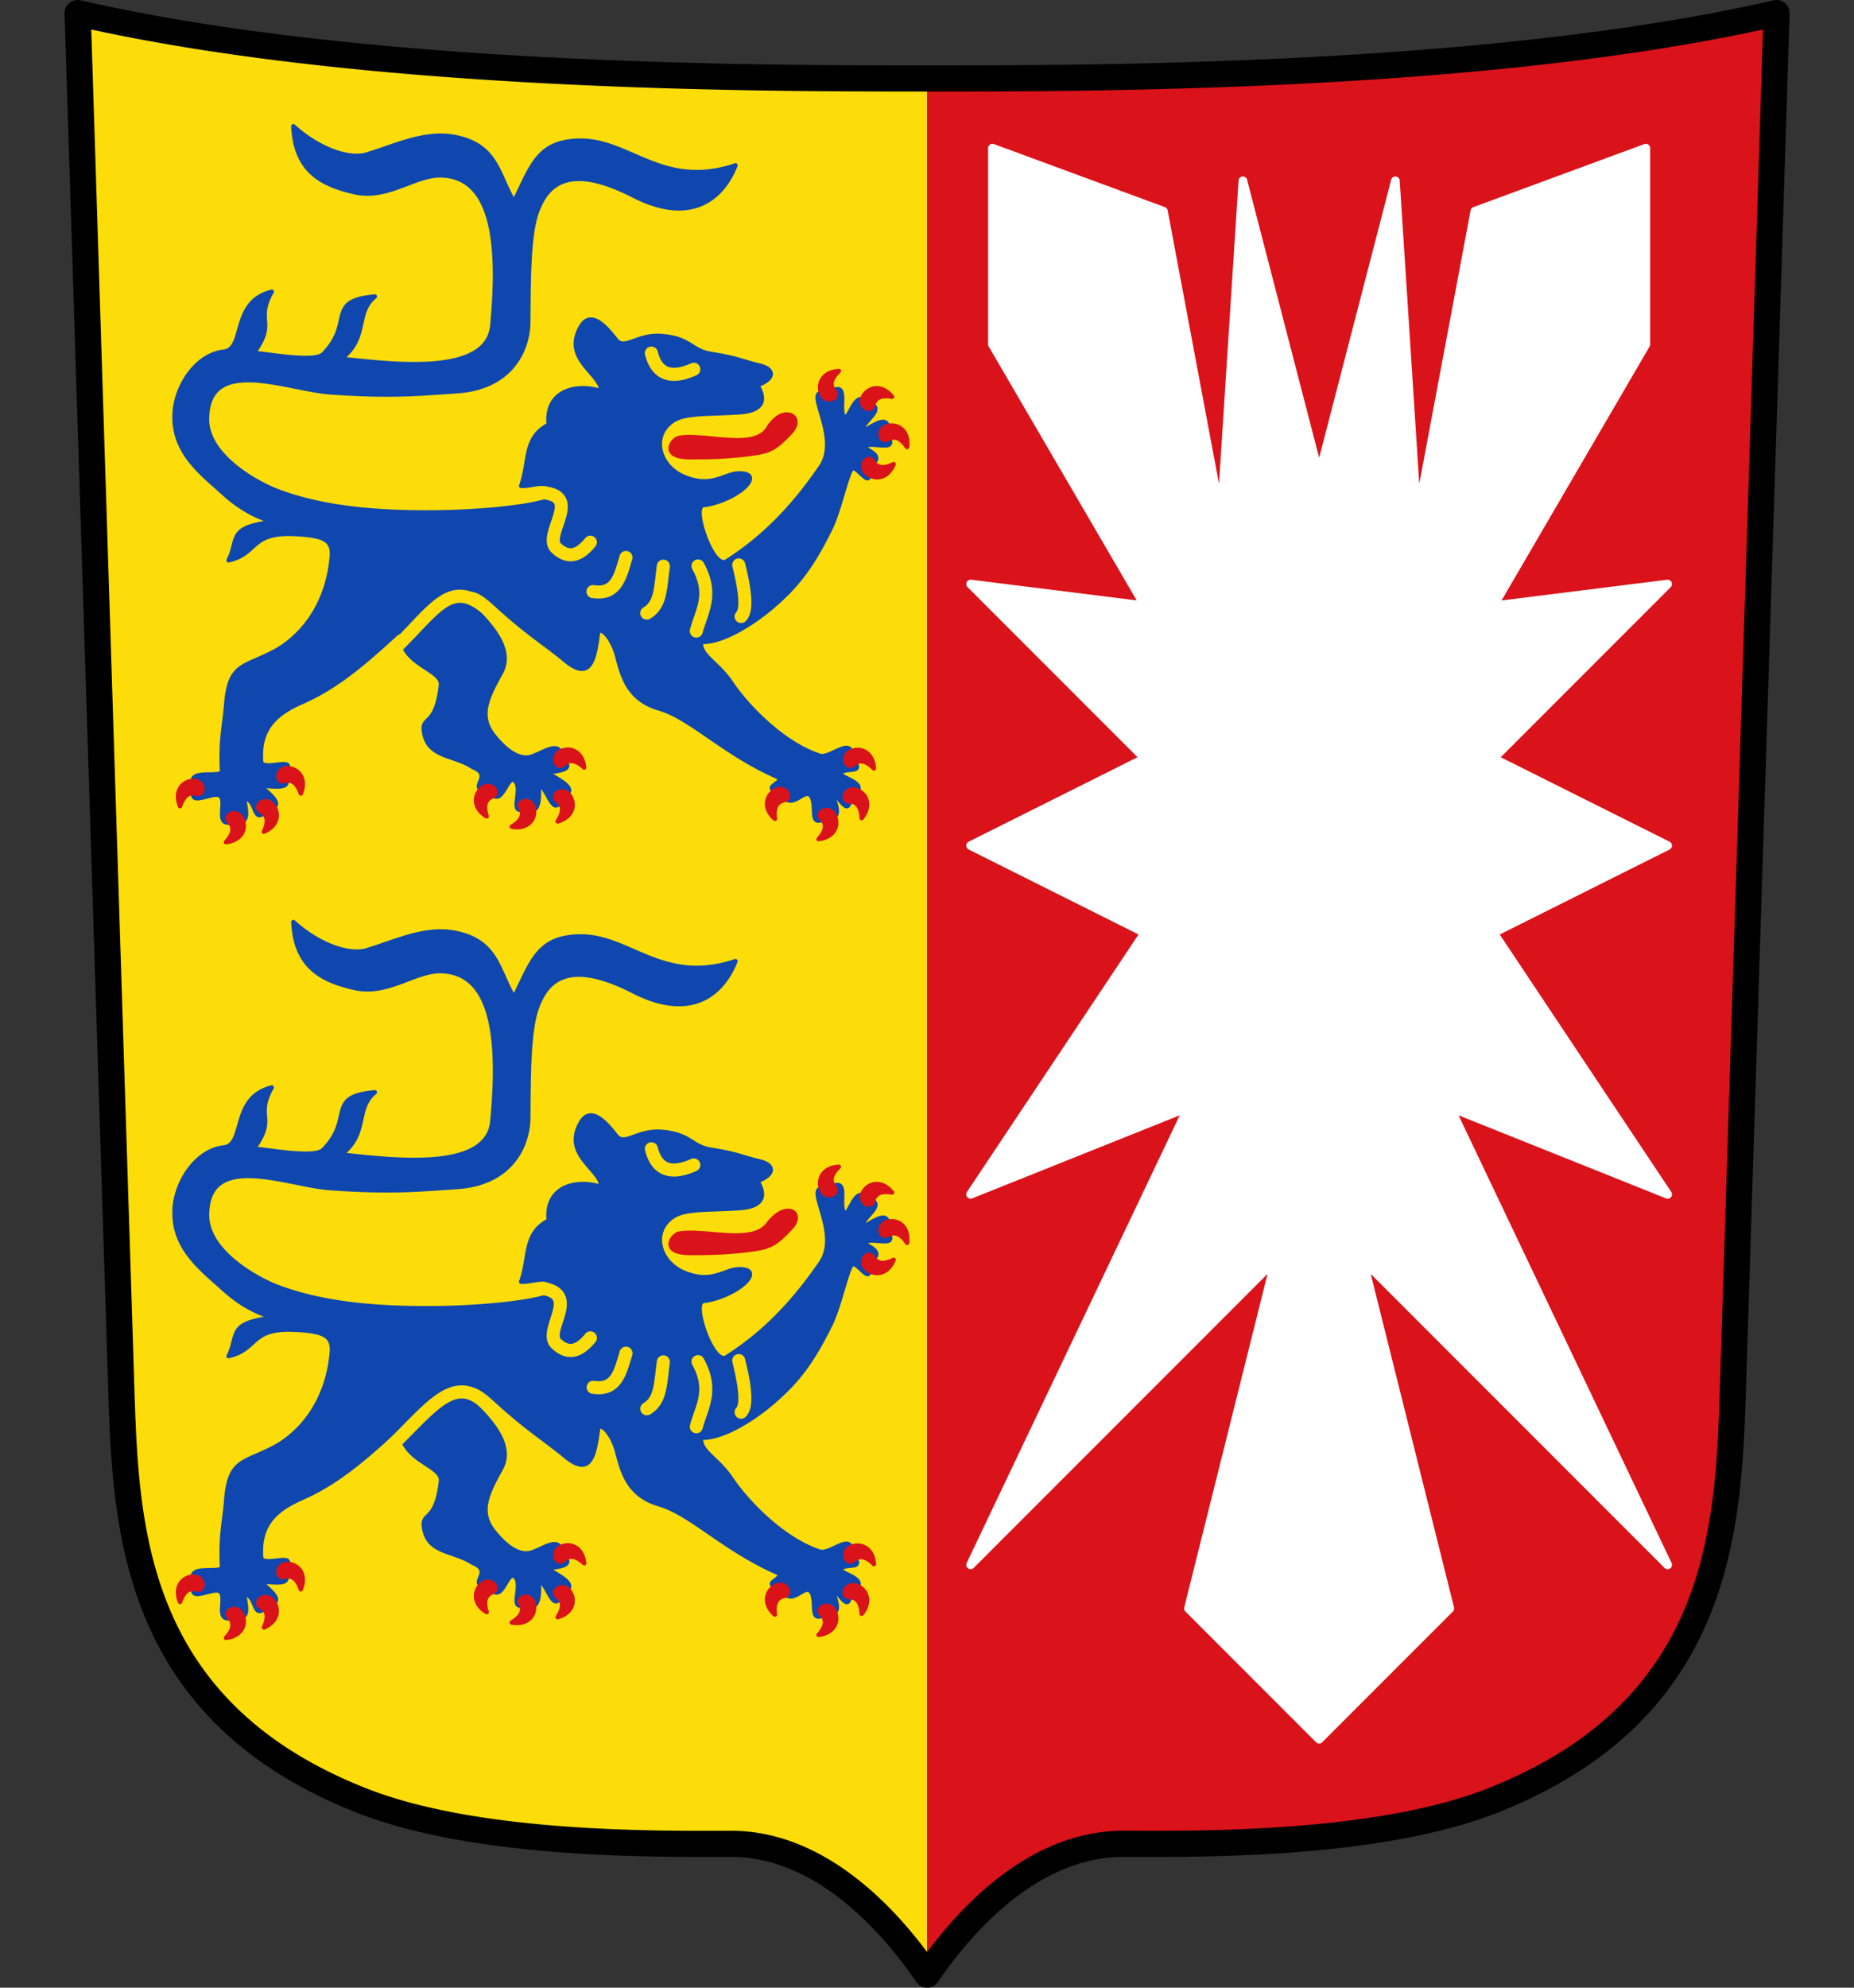 <svg id="Ebene_1" xmlns="http://www.w3.org/2000/svg" viewBox="0 0 560 600"><rect x="0" y="0" width="560" height="600" fill="#333333" stroke="none"/><defs><style>.cls-5{fill-rule:evenodd}.cls-6{fill:#fcdd09}.cls-7{fill:#da121a}.cls-5,.cls-9{fill:#0f47af}</style></defs><g id="schleswigh"><path d="M280.03 26.08c-52.63 0-170.42 0-256.58-19.74l13.16 414.47c1.48 46.5 5.16 98.34 72.37 125 35.79 14.19 92.11 13.16 111.84 13.16s45.7 19.74 59.21 39.47" style="fill:#fcdd09;fill-rule:evenodd"/><path d="M280.08 26.08c52.63 0 170.42 0 256.58-19.74L523.5 420.81c-1.48 46.5-5.16 98.34-72.37 125-35.79 14.19-92.11 13.16-111.84 13.16s-45.7 19.74-59.21 39.47" style="fill:#da121a;fill-rule:evenodd"/><path d="M280.03 600c-1.3 0-2.52-.64-3.26-1.72-9.65-14.1-29.75-37.76-55.95-37.76h-3.79c-22.47.06-75.09.21-109.51-13.44C35.84 518.66 34 460.79 32.66 418.54L19.5 4.07c-.04-1.22.49-2.4 1.44-3.17s2.19-1.07 3.39-.8c85.72 19.64 204.83 19.64 255.7 19.64S450 19.74 535.72.1a3.95 3.95 0 0 1 3.39.8c.95.78 1.48 1.95 1.44 3.17l-13.16 414.47c-1.34 42.25-3.18 100.11-74.86 128.55-34.42 13.65-87.06 13.5-109.51 13.44h-3.79c-26.2 0-46.3 23.65-55.95 37.75a3.924 3.924 0 0 1-3.26 1.72zm-59.21-47.37c27.03 0 47.73 21.2 59.21 36.63 11.48-15.42 32.18-36.63 59.21-36.63h3.81c22.03.06 73.58.21 106.58-12.88 66.86-26.52 68.54-79.16 69.88-121.45l13-409.39c-86.15 18.72-202.32 18.72-252.47 18.72s-166.33 0-252.47-18.72l13 409.39c1.34 42.3 3.01 94.94 69.88 121.45 33.01 13.09 84.55 12.93 106.58 12.89h3.81z"/><path d="m375.42 54.61-6.58 101.97-17.43-92.82-51.64-19.03v59.21l46.05 78.95-52.63-6.58 52.63 52.63-52.63 26.32 52.63 26.32-52.63 78.95 65.79-26.32-65.79 138.16 92.11-92.11-26.32 105.26 39.47 39.47 39.47-39.47-26.32-105.26 92.11 92.11-65.79-138.16 65.79 26.32-52.63-78.95 52.63-26.32-52.63-26.32 52.63-52.63-52.63 6.58 46.05-78.95V44.73l-51.64 19.03-17.43 92.82-6.58-101.97-23.03 88.82-23.03-88.82z" style="fill-rule:evenodd;fill:#fff"/><path d="M398.45 526.31c-.34 0-.67-.13-.93-.39l-39.47-39.47c-.33-.33-.46-.8-.35-1.25l25.16-100.66-88.75 88.75a1.318 1.318 0 0 1-2.12-1.5l64.34-135.12-62.67 25.07c-.53.21-1.15.06-1.51-.39-.36-.45-.39-1.08-.07-1.56l51.81-77.71-51.3-25.65c-.45-.22-.73-.68-.73-1.18s.28-.95.73-1.18l51-25.5-51.34-51.34c-.4-.4-.5-1-.25-1.51.25-.5.78-.79 1.35-.73l49.99 6.25-44.71-76.65c-.12-.2-.18-.43-.18-.66v-59.2c0-.43.21-.83.56-1.08.35-.24.8-.3 1.21-.16l51.64 19.03c.43.16.75.54.84.99l15.5 82.53 5.9-91.53c.04-.65.55-1.16 1.19-1.22.63-.08 1.23.35 1.4.98l21.76 83.9 21.75-83.9c.16-.63.76-1.06 1.4-.98.64.06 1.15.58 1.19 1.22l5.9 91.53 15.5-82.53c.08-.45.4-.83.84-.99l51.64-19.03c.4-.15.85-.09 1.21.16.35.25.56.65.56 1.08v59.21c0 .23-.06.46-.18.66l-44.71 76.65 49.99-6.25c.56-.07 1.1.22 1.35.73.25.5.15 1.11-.25 1.51l-51.34 51.34 51 25.5c.45.22.73.68.73 1.18s-.28.95-.73 1.18L453 282.09l51.81 77.71c.32.48.29 1.11-.07 1.56-.36.45-.98.6-1.51.39l-62.67-25.07L504.9 471.8a1.318 1.318 0 0 1-2.12 1.5l-88.75-88.75 25.16 100.66c.11.45-.02.92-.35 1.25l-39.47 39.47c-.26.26-.59.39-.93.39zm-38.02-41.19 38.02 38.02 38.02-38.02-26.13-104.54c-.14-.57.11-1.17.63-1.46.51-.29 1.16-.2 1.58.21l86.7 86.7-62.5-131.26a1.33 1.33 0 0 1 .23-1.47c.37-.39.95-.52 1.45-.32l61.86 24.74-50.28-75.42c-.21-.31-.27-.7-.18-1.07.1-.36.35-.67.68-.84l50.28-25.14-50.28-25.14a1.32 1.32 0 0 1-.34-2.11l49.92-49.92-48.83 6.1c-.5.06-.99-.16-1.26-.58-.27-.42-.29-.96-.04-1.39l45.87-78.64V46.62l-49.17 18.12-17.3 92.08c-.12.65-.72 1.1-1.37 1.07-.66-.04-1.19-.57-1.23-1.23l-6.05-93.79-20.97 80.88c-.15.58-.67.99-1.27.99s-1.12-.4-1.27-.99l-20.97-80.88-6.05 93.79c-.04.66-.57 1.19-1.23 1.23a1.32 1.32 0 0 1-1.37-1.07l-17.3-92.08-49.17-18.12v56.97l45.87 78.64a1.315 1.315 0 0 1-1.3 1.97l-48.83-6.1 49.92 49.92a1.32 1.32 0 0 1-.34 2.11l-50.28 25.14 50.28 25.14c.34.17.59.47.68.84.1.36.03.75-.18 1.07l-50.28 75.42L358.51 333c.5-.2 1.08-.07 1.45.32.37.4.46.98.23 1.47l-62.5 131.26 86.7-86.7a1.317 1.317 0 0 1 2.21 1.25l-26.13 104.54z" style="fill:#fff"/><path class="cls-5" d="M222.16 290.12c-22.01 7.33-31.91-7.63-47.02-7.46-12.84.14-14.58 7.93-19.91 18.46-5-8.52-5.13-17.05-17.74-19.54-8.9-1.76-17.61 2.43-26.07 5.07-5.83 2.17-15.34-1.57-22.81-8.32.55 12.89 7.6 17.43 18.46 19.91 10.07 2.29 18.19-5.23 26.07-5.07 16.98.35 17.54 23.56 15.57 45.24-1.45 15.91-31.46 11.51-45.62 10.13 8.33-6.52 3.99-13.79 10.14-18.82-15.04 1.35-6.06 7.8-15.57 17.37-2.56 2.58-15.44.18-21-.36 6.94-9.41.28-9.41 5.43-18.46-12.37 3.04-7.76 17.35-14.49 18.1-8.36.92-14.38 10.54-14.84 18.46-.56 9.5 4.78 15.52 12.31 22.08 3.69 3.22 7.88 7.77 17.38 10.86-14.05 1.69-10.09 5.19-13.4 11.58 8.86-2.02 6.56-8.4 19.19-7.96 10.32.36 12.45 2.03 11.95 7.24-1.4 14.5-9.32 23.79-16.66 27.87-9.48 5.28-14.23 3.56-15.21 16.29-.49 6.41-1.77 10.65-1.27 20.09.14 2.71-11.83-1.39-8.15 5.25-2.48 5.57 3.99 1.75 6.7 1.99 4.17.36-1.93 10.62 5.25 7.96 6.35 1.63 1.59-7.56 3.44-6.88 3.48 1.28 2.01 8.31 6.52 3.26 7.34-1.26-4.18-7.27-1.27-7.06 5.09.36 8.82.84 5.97-3.62 5.33-6.03-6.44-.26-6.7-3.8-.74-10.28 5.04-14.65 12.49-17.92 11.75-5.15 20.92-13.87 30.06-22.15-1.8 10.84 12.33 12.01 11.76 17.08-1.47 13.07-5.96 9.03-5.07 14.28 1.3 7.66 9 6.66 14.72 10.48 6.88 2.78-2.69 6.75 4.97 7.2 3.95 5.9 5.25-5.63 7.82-3.02 2.55 2.6-2.29 10.66 3.15 8.26 6.12 3.26 2.84-9.35 4.81-6.81 2.67 3.44 4.02 9.4 6.17 3.32 7.29-2.81-6.69-7.14-3.53-7.49 3.4-.38 7.48-1.07 3.36-3.96-.08-6.04-5.32-1.88-8.95-.69-4.05 1.33-8.31-2.32-11.54-6.38-4.77-6-1.78-11.74 2.17-18.82 6.13-10.97-14.25-22.76-11.22-24.61 2.77-1.69 5.98.48 9.41 3.62 9.67 8.84 13.8 11.15 20.64 16.65 8.3 7.32 9.42.2 10.5-7.6.35-2.5 4.15.58 5.82 6.87 1.59 6 3.24 13.02 12.64 15.77 9.62 2.81 19.15 13.25 35.66 20.62 3.14 1.85-5.88 3.25 1.24 4.72 3.07 6.43 7.13-2.14 9.15 1.28 1.78 3.01-1.08 10.1 4.77 6.04 5.89 1.36.65-7.07 2.04-6.61 1.62.55 4.61 7.13 4.77.55 7.72-3.94-4.16-5.72-2.72-7.19 1.81-1.87 7.69.68 3.19-4.56.38-6.83-6.41.47-9.58-.57-11.46-3.76-22.32-15.37-26.79-22.08-4.06-6.08-9.58-8.2-9.05-12.31 6.27.38 15.58-5.6 21-10.13 7.6-6.36 12.21-12.1 18.1-24.07 3.13-6.36 5.37-19.05 7.06-18.28 2.4 1.09 5.61 6.76 4.34-.72 6.79-3.11-3.15-5.2-.86-6.03 3.27-1.18 9.78 2.09 6.65-3.2 1.5-9.09-7.82.64-7.42-1.99.38-2.49 7.66-6.43.92-7.83-3.37-4.22-5.32 6.65-6.71 4.21-1.71-3.02 2.12-11.59-5.2-6.79-7.84-2.58 4.7 12.64-1.68 21.99-10.03 14.71-19.79 23.07-28.6 28.59-3.97 2.49-10.73-16.55-6.88-17.01 9.37-1.12 18.96-9.28 11.22-9.6-4.8-.2-8.47 4.83-17.38.92-7.19-3.16-9.76-12.04-3.26-16.65 3.76-2.66 10.69-2.02 20.64-2.71 4.45-.31 8.76-2.14 5.07-8.14 5.62-2.17 5.01-4.95.54-5.97-4.83-1.1-6.32-2.19-14.3-3.44-6.32-.99-6.23-4.64-14.84-5.43-7.76-.71-11.43 4.55-14.12 1.09-3.35-4.31-7.68-8.78-10.5-3.99-5.78 9.84 6.04 14.13 6.16 19.54-7.78-2.46-17-.07-15.93 10.13-7.59 3.86-5.64 10.98-8.33 18.46 3.85.27 9.26-3.11 10.5 3.26-4.69 3.1-23.6 4.54-35.48 4.71-17.74.24-34.82-1.12-48.88-6.51-6.91-2.66-21.13-11.03-21-21.72.24-19.44 24.09-8.88 37.29-7.96 17.96 1.25 25.83.51 38.38-.36 16.28-1.13 21.31-12.52 21.36-20.99.08-12.96.08-26.06 2.53-32.93 3.13-8.78 9.79-15.02 29.33-5.07 16.07 8.18 26.19 2.2 30.73-9.19z"/><path class="cls-9" d="M68.87 489.16c-.59 0-1.07-.14-1.45-.43-1.16-.86-1.04-2.68-.92-4.44.17-2.53.05-3.44-.95-3.53-.72-.06-1.84.23-2.93.51-1.9.49-3.7.96-4.55-.04-.68-.8-.31-2.08.11-3.08-.71-1.39-.82-2.46-.34-3.29.86-1.48 3.22-1.51 5.51-1.54 1-.01 2.86-.04 3.05-.38-.35-6.68.17-10.82.68-14.82.22-1.71.44-3.47.59-5.39.78-10.13 3.94-11.51 9.69-14 1.71-.74 3.65-1.59 5.85-2.81 3.39-1.89 14.59-9.44 16.32-27.36.2-2.04-.05-3.28-.81-4.15-1.29-1.47-4.34-2.16-10.51-2.37-7.11-.24-9.29 1.73-11.59 3.82-1.76 1.6-3.58 3.25-7.43 4.13a.665.665 0 0 1-.67-.24.654.654 0 0 1-.06-.71c.83-1.6 1.19-3.04 1.5-4.3.94-3.77 1.87-5.95 9.73-7.25-6.81-2.65-10.58-6.05-13.67-8.84-.48-.43-.94-.85-1.4-1.25-6.95-6.05-13.13-12.34-12.53-22.61.49-8.44 6.81-18.12 15.43-19.08 2.33-.26 3.07-2.46 4.08-6.02 1.29-4.56 2.89-10.23 10.33-12.06a.656.656 0 0 1 .73.96c-2.3 4.04-2.14 6.18-1.99 8.25.17 2.33.35 4.74-2.82 9.35.89.1 1.9.23 2.98.37 5.44.71 14.54 1.89 16.36.06 3.81-3.83 4.55-7.16 5.14-9.83.98-4.41 1.97-6.94 10.83-7.74.31-.02.56.14.67.41.11.27.03.58-.19.76-2.66 2.18-3.21 4.75-3.86 7.72-.69 3.17-1.46 6.72-5.09 10.09.58.06 1.18.12 1.8.19 11.34 1.18 30.33 3.16 38.07-3.2 2.1-1.73 3.24-3.91 3.5-6.68 1.22-13.4 2-32.16-5.29-40.32-2.46-2.75-5.61-4.13-9.64-4.21-3.13-.06-6.43 1.18-9.89 2.51-4.81 1.84-10.26 3.92-16.31 2.54-9.49-2.17-18.36-6.15-18.97-20.52a.659.659 0 0 1 1.1-.51c7.45 6.75 16.77 10.2 22.14 8.2 1.69-.53 3.36-1.1 5.04-1.68 6.91-2.39 14.06-4.86 21.39-3.41 9.88 1.95 12.46 7.7 15.18 13.79.73 1.63 1.48 3.31 2.4 5 .5-1.02.97-2 1.43-2.96 4.05-8.49 6.98-14.63 18.51-14.76 5.95-.07 11.09 2.15 16.48 4.49 8.38 3.64 17.04 7.4 30.24 3.04.03-.01.05-.03.08-.03.18-.07.38-.04.54.05.22.13.36.38.33.64 0 .1-.04.19-.08.26-2.46 6.11-6.38 10.33-11.32 12.19-5.68 2.14-12.51 1.21-20.28-2.75-9.32-4.75-16.21-6.11-21.07-4.18-3.32 1.32-5.65 4.14-7.34 8.88-2.33 6.54-2.41 19.19-2.49 31.43v1.29c-.07 9.29-5.86 20.53-21.98 21.64l-2.61.18c-11.11.78-19.13 1.35-35.86.18-3.07-.21-6.64-.93-10.42-1.68-8.45-1.69-18.02-3.6-22.83.29-2.2 1.78-3.29 4.63-3.34 8.71-.13 10.76 14.81 18.88 20.58 21.1 12.25 4.7 27.69 6.76 48.64 6.47 13.55-.19 30.04-1.77 34.75-4.37-.82-3.35-2.95-3.17-6.27-2.61-1.18.2-2.41.41-3.53.33a.612.612 0 0 1-.5-.3.662.662 0 0 1-.07-.58c.82-2.28 1.2-4.52 1.56-6.69.79-4.68 1.53-9.1 6.69-11.92-.3-3.83.83-6.9 3.27-8.89 2.95-2.41 7.68-3.06 12.54-1.79-.43-1.42-1.69-2.87-3.01-4.39-3.04-3.51-6.83-7.87-2.9-14.56.88-1.5 1.99-2.3 3.29-2.38 2.92-.23 5.94 3.27 8.3 6.3 1.09 1.4 2.26 1.05 4.82.13 2.25-.81 5.04-1.82 8.85-1.47 4.94.45 7.18 1.86 9.17 3.11 1.56.98 3.04 1.91 5.72 2.32 5.2.81 7.67 1.56 10.07 2.28 1.33.4 2.58.78 4.28 1.17 2.49.57 3.92 1.65 4.02 3.06.07 1.01-.54 2.48-3.76 3.88 1.19 2.18 1.42 4.01.68 5.45-.89 1.74-3.19 2.79-6.65 3.03-2.64.19-5.11.28-7.28.36-6.05.23-10.42.39-13.02 2.24-2.49 1.77-3.7 4.31-3.41 7.16.35 3.48 2.93 6.76 6.56 8.35 5.62 2.47 9.06 1.23 12.1.13 1.68-.61 3.26-1.17 5.04-1.1 2.79.12 3.42 1.22 3.46 2.13.12 3.21-7.81 7.97-14.63 8.78-.08.01-.3.04-.45.61-.78 2.96 2.54 12.69 5.6 14.94.78.58 1.16.34 1.31.25 10.61-6.65 19.9-15.94 28.41-28.41 3.22-4.72 1.33-11.12-.05-15.79-.94-3.18-1.56-5.28-.51-6.31.7-.68 1.81-.5 2.69-.24 2.06-1.31 3.41-1.66 4.35-1.14 1.23.69 1.18 2.54 1.12 4.5-.04 1.33-.08 2.84.34 3.71.27-.34.67-1.08.96-1.61.92-1.71 1.97-3.65 3.51-3.79.73-.06 1.43.29 2.09 1.04 1.77.4 2.75 1.02 3.05 1.94.46 1.38-.8 2.8-2.01 4.18-.56.63-1.17 1.32-1.47 1.89.34-.17.76-.41 1.11-.61 1.75-.99 3.93-2.23 5.31-1.27.9.63 1.17 1.95.84 4.16.83 1.46 1 2.43.57 3.12-.62.99-2.14.86-3.89.71-1.09-.09-2.31-.2-3.27-.02.16.11.34.21.49.31 1.23.76 2.77 1.71 2.68 3.11-.06.93-.8 1.73-2.34 2.51.39 2.52.26 3.57-.46 3.97-.83.45-1.72-.37-2.84-1.41-.62-.57-1.31-1.22-1.9-1.54-.66.67-1.75 4.33-2.63 7.3-1.08 3.62-2.3 7.72-3.71 10.6-5.62 11.42-10.23 17.55-18.27 24.28-5.74 4.81-14.51 10.27-20.79 10.3.08 1.82 1.63 3.31 3.7 5.29 1.68 1.61 3.58 3.44 5.27 5.98 4.51 6.76 15.28 18.15 26.45 21.82.95.31 2.64-.48 4.12-1.17 1.89-.89 3.67-1.73 4.89-.91.75.5 1.08 1.48 1.03 3.05 1.42 1.69 1.87 2.71 1.55 3.49-.35.88-1.42.98-2.54 1.08-.79.07-1.66.16-2.19.5.34.25 1.05.6 1.55.85 1.77.88 3.77 1.87 3.78 3.48 0 1.05-.84 2.01-2.64 2.99-.09 1.92-.44 2.83-1.19 3.09-1 .35-1.95-.76-2.95-1.94-.16-.19-.34-.4-.52-.61.53 1.7 1.26 4.02.14 5.23-.58.62-1.52.81-2.8.57-1.65 1.11-2.77 1.42-3.6 1.01-1.11-.55-1.17-2.12-1.24-3.79-.05-1.28-.12-2.73-.64-3.62-.45-.76-.86-.71-2.58.31-1.2.71-2.56 1.51-4 1.07-.96-.29-1.76-1.09-2.46-2.42-1.98-.44-2.83-.91-3-1.66-.19-.83.61-1.42 1.31-1.94.31-.23.88-.66.93-.86s-.08-.11-.36-.27c-8.34-3.71-14.87-8.21-20.64-12.17-5.48-3.76-10.21-7.02-14.87-8.38-9.53-2.78-11.45-10-12.98-15.79l-.12-.43c-1.34-5.02-3.9-7.38-4.45-7.25 0 0-.05.08-.08.3-.68 4.88-1.37 9.94-4.3 11.02-1.83.68-4.21-.31-7.29-3.02-2.21-1.78-4.19-3.26-6.11-4.7-3.94-2.95-8.02-6-14.54-11.96-4.11-3.75-6.61-4.78-8.63-3.54-.06.53 1.86 2.51 3.39 4.1 4.89 5.06 12.29 12.71 8.06 20.28-4.26 7.64-6.54 12.67-2.23 18.09 2.8 3.52 6.94 7.45 10.82 6.17.76-.25 1.6-.64 2.49-1.05 2.18-1.02 4.43-2.06 5.95-1.11.84.53 1.28 1.55 1.36 3.13.94.69 1.97 1.67 1.69 2.76-.31 1.23-2.06 1.74-4.82 2.1.28.18.61.37.9.54 2.09 1.25 4.69 2.8 4.54 4.61-.08.93-.82 1.68-2.27 2.28-.69 1.86-1.37 2.69-2.24 2.77-1.23.11-2.08-1.38-3.14-3.27-.43-.75-.89-1.58-1.4-2.33 0 .25-.02.53-.02.78-.04 2.1-.1 4.97-1.74 5.94-.78.46-1.79.4-2.98-.17-.82.33-1.88.61-2.63.06-.96-.71-.77-2.25-.55-4.03.21-1.72.45-3.66-.42-4.55-.13-.13-.25-.2-.31-.2-.39.05-1.09 1.22-1.55 1.99-.9 1.51-1.82 3.08-3.27 3.12-.89 0-1.72-.54-2.57-1.72-1.82-.14-2.79-.5-3.23-1.2-.48-.76-.12-1.63.19-2.4.3-.73.58-1.42.32-2.04-.24-.58-.97-1.12-2.15-1.59l-.12-.06c-1.85-1.24-3.95-1.96-5.97-2.66-4.17-1.44-8.11-2.79-9.04-8.26-.41-2.43.22-3.19 1.3-4.24 1.17-1.15 2.94-2.89 3.77-10.22.19-1.64-1.83-2.96-4.16-4.49-3.55-2.33-7.89-5.17-7.76-10.89l-.52.47c-8.54 7.76-17.37 15.79-28.46 20.65-7.76 3.4-12.79 7.64-12.1 17.26.01.2.09.29.16.35.58.48 2.45.26 3.82.1 1.93-.23 3.46-.4 3.97.58.36.68.04 1.53-1.1 2.89.61 1.03 1.17 2.33.59 3.3-.81 1.37-3.21 1.22-6.54.97.16.15.33.3.49.44 1.55 1.4 3.49 3.14 3.03 4.73-.26.88-1.15 1.46-2.74 1.77-1.3 1.43-2.22 1.98-3.07 1.83-1-.17-1.43-1.2-1.89-2.29-.4-.96-.85-2.02-1.68-2.57.03.32.1.72.15 1.05.29 1.8.66 4.03-.61 5.19-.7.64-1.77.8-3.17.47-.78.27-1.45.41-2.02.41zm-3.52-9.72c.11 0 .21 0 .31.01 2.46.22 2.29 2.83 2.15 4.93-.09 1.34-.19 2.86.39 3.29.27.2.92.33 2.42-.23a.58.58 0 0 1 .39-.02c.72.19 1.68.32 2.16-.12.74-.68.41-2.68.2-4.01-.22-1.35-.35-2.16.18-2.6.15-.12.48-.3.97-.12 1.66.61 2.34 2.22 2.88 3.52.27.65.61 1.45.89 1.5.13.03.65-.03 2.03-1.58.1-.11.23-.19.38-.21 1.1-.19 1.82-.52 1.92-.88.23-.8-1.64-2.49-2.64-3.39-1.2-1.08-1.8-1.62-1.52-2.29.16-.38.54-.55 1.12-.51l.7.05c2.38.17 5.08.37 5.5-.32.1-.16.21-.72-.82-2.34a.662.662 0 0 1 .06-.79c1.23-1.39 1.22-1.81 1.22-1.83-.24-.11-1.74.06-2.63.17-1.87.22-3.8.44-4.81-.39-.38-.31-.6-.75-.63-1.27-.79-11.01 5.72-15.43 12.88-18.56 10.89-4.77 19.64-12.72 28.1-20.42l1.78-1.62c.21-.19.51-.22.76-.09s.38.41.33.68c-1 6.05 3.26 8.85 7.02 11.31 2.7 1.77 5.03 3.29 4.75 5.74-.88 7.8-2.85 9.74-4.15 11.02-.85.83-1.24 1.21-.92 3.09.79 4.7 4.21 5.88 8.17 7.24 2.08.72 4.24 1.46 6.22 2.77 1.5.62 2.42 1.36 2.81 2.28.47 1.13.03 2.2-.32 3.06-.19.47-.41 1-.29 1.2.07.11.46.48 2.51.61.21.01.39.12.51.29.62.92 1.17 1.37 1.63 1.41.72-.02 1.53-1.38 2.17-2.47.8-1.34 1.48-2.5 2.52-2.63.5-.06.97.13 1.41.58 1.31 1.34 1.03 3.62.78 5.63-.13 1.08-.31 2.56.03 2.82.03.02.35.22 1.6-.33.19-.08.4-.08.58.02.89.47 1.55.58 1.98.34 1.01-.59 1.06-3.24 1.09-4.83.03-1.64.05-2.46.76-2.69.6-.2 1.05.37 1.2.56.74.95 1.37 2.08 1.94 3.07.52.92 1.47 2.58 1.88 2.61 0 0 .47-.07 1.22-2.18.06-.18.2-.33.38-.39 1.05-.4 1.68-.87 1.71-1.28.08-1-2.51-2.54-3.9-3.37-1.63-.97-2.38-1.42-2.22-2.16.09-.41.44-.65 1.04-.72 3.76-.42 4.44-.94 4.51-1.22 0 0 .1-.46-1.45-1.55a.659.659 0 0 1-.28-.53c-.01-.87-.15-1.99-.75-2.37-.9-.57-2.92.36-4.69 1.19-.88.41-1.8.84-2.64 1.11-3.63 1.2-7.88-1.08-12.26-6.6-5.17-6.51-1.63-12.84 2.11-19.55 3.75-6.72-3.24-13.94-7.86-18.72-2.63-2.72-3.89-4.08-3.75-5.21.05-.39.26-.71.61-.92 3.25-1.98 6.82.61 10.2 3.7 6.47 5.91 10.52 8.95 14.44 11.88 1.92 1.44 3.91 2.93 6.17 4.74 2.66 2.35 4.67 3.28 5.98 2.79 2.19-.81 2.86-5.68 3.46-9.97.17-1.27 1.05-1.42 1.31-1.43 1.73-.12 4.46 3.18 5.8 8.22l.11.43c1.53 5.76 3.26 12.29 12.08 14.87 4.86 1.42 9.67 4.73 15.24 8.56 5.72 3.93 12.2 8.39 20.5 12.09.71.41 1.05.87 1.08 1.38.05.85-.75 1.45-1.46 1.97-.23.17-.59.44-.74.62.18.13.72.39 2.23.7.2.04.37.17.46.36.55 1.15 1.15 1.83 1.8 2.03.89.27 1.93-.35 2.95-.95 1.34-.79 3.18-1.88 4.38.15.69 1.18.76 2.8.82 4.24.05 1.1.1 2.47.51 2.67.13.06.7.18 2.49-1.07.15-.11.34-.15.52-.1.91.21 1.56.16 1.82-.12.6-.65-.04-2.71-.43-3.94-.4-1.28-.6-1.92-.15-2.35.1-.1.4-.32.86-.17.68.23 1.33 1 2.08 1.88.43.51 1.23 1.45 1.55 1.54-.03-.05.23-.48.27-2.26 0-.24.14-.46.36-.57 2.05-1.05 2.27-1.74 2.27-1.99 0-.8-1.84-1.71-3.05-2.31-1.37-.68-2.28-1.13-2.41-1.89-.06-.32.05-.63.29-.88.81-.84 2.09-.96 3.22-1.07.49-.05 1.31-.12 1.45-.28s.08-.48-1.51-2.33a.673.673 0 0 1-.16-.47c.08-1.56-.24-2.02-.44-2.15-.6-.41-2.19.35-3.6 1.01-1.79.84-3.64 1.72-5.09 1.23-11.48-3.77-22.52-15.42-27.13-22.34-1.61-2.42-3.46-4.19-5.09-5.76-2.47-2.37-4.42-4.24-4.07-7 .04-.34.31-.62.69-.57 5.55.32 14.32-4.77 20.54-9.98 7.98-6.69 12.34-12.48 17.94-23.86 1.36-2.78 2.57-6.82 3.63-10.39 1.54-5.18 2.33-7.69 3.43-8.19.28-.13.59-.13.86 0 .81.37 1.66 1.15 2.4 1.85.39.36.94.88 1.28 1.09.05-.33.06-1.11-.25-2.95-.05-.29.1-.58.38-.71 1.79-.82 2.01-1.4 2.03-1.61.04-.61-1.28-1.42-2.06-1.91-.95-.58-1.63-1-1.56-1.69.03-.26.19-.63.78-.84 1.28-.46 2.91-.32 4.35-.2.92.08 2.47.21 2.67-.1.01-.02.22-.38-.71-1.96-.08-.13-.11-.29-.08-.44.39-2.36-.05-2.95-.26-3.1-.69-.48-2.71.66-3.91 1.34-1.4.8-2.25 1.28-2.88.84-.18-.12-.47-.43-.37-1.06.15-1 1.04-2.01 1.98-3.08.88-.99 1.97-2.23 1.75-2.89-.09-.26-.5-.75-2.3-1.12a.629.629 0 0 1-.38-.23c-.28-.35-.7-.76-1.1-.73-.84.08-1.82 1.9-2.47 3.1-.79 1.47-1.32 2.44-2.17 2.45h-.01c-.29 0-.7-.12-1.02-.7-.66-1.17-.61-2.87-.57-4.51.04-1.34.08-3.01-.45-3.31-.22-.12-.97-.24-3.25 1.26-.17.11-.38.14-.57.07-1.29-.43-1.61-.2-1.66-.16-.48.47.23 2.87.85 4.99 1.45 4.93 3.45 11.67-.13 16.91-8.61 12.62-18.03 22.04-28.8 28.78-.58.37-1.54.61-2.79-.31-3.25-2.4-7.07-12.63-6.09-16.34.33-1.25 1.12-1.52 1.57-1.58 7.07-.84 13.54-5.62 13.47-7.43-.02-.48-.84-.81-2.2-.86-1.5-.06-2.91.44-4.54 1.03-3.11 1.12-6.98 2.51-13.08-.16-4.06-1.78-6.94-5.48-7.34-9.42-.34-3.29 1.11-6.34 3.96-8.37 2.92-2.07 7.46-2.24 13.74-2.48 2.16-.08 4.62-.17 7.24-.36 2.93-.21 4.91-1.03 5.58-2.32.59-1.14.24-2.77-1.02-4.82a.65.65 0 0 1-.06-.56c.06-.19.2-.33.39-.4 2.75-1.06 3.68-2.17 3.63-2.85-.05-.73-1.23-1.47-3-1.87-1.73-.4-3.07-.8-4.36-1.19-2.35-.71-4.79-1.44-9.89-2.24-2.95-.46-4.61-1.5-6.21-2.51-1.95-1.22-3.97-2.49-8.59-2.91-3.49-.32-6.15.63-8.28 1.4-2.46.88-4.58 1.65-6.3-.56-1.12-1.45-4.5-5.8-7.04-5.8h-.14c-.85.05-1.58.62-2.24 1.74-3.45 5.88-.3 9.52 2.76 13.03 1.77 2.04 3.44 3.97 3.49 6.16 0 .21-.09.41-.26.54-.17.13-.39.16-.59.1-4.79-1.52-9.51-1.03-12.33 1.26-2.21 1.8-3.13 4.55-2.75 8.18.03.27-.11.53-.36.65-4.93 2.51-5.57 6.33-6.39 11.18-.33 1.95-.67 3.97-1.32 6.04.74-.04 1.53-.17 2.35-.31 3.05-.52 6.86-1.16 7.88 4.1a.65.65 0 0 1-.28.67c-4.9 3.24-24.11 4.65-35.83 4.81-21.11.29-36.72-1.79-49.13-6.56-6.01-2.31-21.56-10.83-21.42-22.34.06-4.43 1.34-7.7 3.83-9.71 5.29-4.28 15.18-2.3 23.91-.56 3.74.75 7.27 1.45 10.25 1.66 16.64 1.16 24.63.6 35.68-.18l2.61-.18c15.21-1.05 20.69-11.2 20.75-20.34v-1.29c.09-12.91.16-25.11 2.57-31.86 1.8-5.05 4.45-8.22 8.09-9.66 5.23-2.08 12.48-.7 22.15 4.23 7.43 3.79 13.9 4.69 19.22 2.69 4.26-1.6 7.71-5.12 10.04-10.23-12.98 3.86-21.95-.04-29.89-3.49-5.26-2.28-10.26-4.43-15.94-4.38-10.71.12-13.34 5.64-17.34 14.01-.62 1.31-1.28 2.68-1.99 4.09a.68.68 0 0 1-.57.36c-.24 0-.47-.12-.59-.33-1.23-2.1-2.17-4.18-3.06-6.19-2.81-6.27-5.02-11.22-14.24-13.04-6.98-1.38-13.96 1.03-20.7 3.37-1.69.58-3.37 1.16-5.04 1.68-5.57 2.07-14.57-.96-22.25-7.42 1.04 11.52 7.9 15.46 17.85 17.73 5.66 1.29 10.69-.63 15.54-2.49 3.58-1.37 6.93-2.63 10.39-2.59 4.35.09 7.91 1.66 10.59 4.65 7.63 8.54 6.86 27.66 5.62 41.31-.28 3.09-1.62 5.64-3.97 7.58-8.17 6.72-26.75 4.77-39.04 3.49-1.18-.12-2.29-.24-3.33-.34-.27-.03-.49-.21-.57-.47s.01-.54.23-.7c4.3-3.37 5.07-6.92 5.81-10.35.55-2.53 1.07-4.94 2.9-7.09-6.53.89-6.99 2.97-7.78 6.5-.63 2.84-1.42 6.37-5.5 10.47-2.1 2.12-9.16 1.4-17.46.32-1.55-.2-2.96-.38-4.06-.49a.652.652 0 0 1-.54-.39c-.1-.22-.07-.47.07-.66 3.56-4.83 3.41-6.95 3.23-9.4-.14-1.92-.3-4.06 1.42-7.59-5.44 1.98-6.74 6.59-7.9 10.69-.96 3.4-1.87 6.6-5.2 6.97-7.84.87-13.81 10.1-14.26 17.84-.51 8.76 4.04 14.54 12.09 21.54.46.4.93.82 1.41 1.26 3.36 3.03 7.55 6.8 15.74 9.47.29.1.48.38.45.69s-.27.55-.58.59c-9.92 1.19-10.4 3.13-11.28 6.64-.25.99-.52 2.08-1.01 3.28 2.62-.84 4.03-2.12 5.51-3.46 2.39-2.17 4.86-4.42 12.52-4.16 6.66.23 9.87 1.02 11.45 2.82 1.01 1.15 1.36 2.74 1.13 5.14-1.79 18.56-13.46 26.41-16.99 28.38-2.25 1.26-4.23 2.11-5.97 2.87-5.45 2.37-8.19 3.56-8.9 12.9-.15 1.95-.38 3.74-.59 5.46-.5 3.94-1.02 8.02-.67 14.55.02.39-.1.74-.36 1.02-.69.74-2.15.76-3.99.78-1.74.02-3.9.05-4.39.89-.25.44-.08 1.22.51 2.28.1.18.11.4.03.59-.72 1.63-.45 1.98-.43 2 .31.37 2.13-.1 3.21-.38 1.07-.28 2.17-.56 3.06-.56z"/><path class="cls-6" d="M118.45 438.24c-.51 0-1.03-.2-1.41-.6-.76-.78-.74-2.03.04-2.79 1.66-1.62 3.23-3.21 4.71-4.71 6.58-6.68 11.77-11.95 17.67-11.95 3.14 0 6.14 1.5 9.18 4.58.77.78.76 2.03-.02 2.79-.78.77-2.03.76-2.79-.02-2.26-2.29-4.34-3.4-6.37-3.4-4.25 0-8.93 4.75-14.86 10.77-1.5 1.52-3.08 3.13-4.77 4.77-.38.37-.88.56-1.38.56zm91.88-5.59c-.17 0-.34-.02-.51-.07a1.973 1.973 0 0 1-1.4-2.41c.33-1.27.76-2.48 1.16-3.65 1.56-4.5 2.91-8.38-.47-14.53-.53-.96-.18-2.16.78-2.68.96-.53 2.15-.18 2.68.78 4.22 7.69 2.37 13.02.74 17.72-.4 1.15-.78 2.24-1.08 3.37-.23.88-1.03 1.47-1.91 1.47zm13.52-4.39a1.974 1.974 0 0 1-1.41-3.35c.41-.43 1.55-2.67-1.22-13.71-.26-1.06.38-2.13 1.43-2.4 1.07-.26 2.13.38 2.4 1.43 2.47 9.84 2.53 15.05.22 17.42-.39.4-.9.6-1.42.6zm-28.48-1.04c-.67 0-1.33-.34-1.7-.96-.56-.94-.25-2.15.69-2.71 2.62-1.56 3.06-4.37 3.67-9.61.11-.99.23-2.03.38-3.11s1.15-1.82 2.23-1.69c1.08.15 1.83 1.15 1.69 2.23-.15 1.05-.26 2.06-.37 3.02-.61 5.32-1.15 9.91-5.57 12.55-.32.19-.66.28-1.01.28zm-14.56-6.35c-.62 0-1.29-.05-2-.16a1.974 1.974 0 0 1 .6-3.9c4.52.7 5.68-1.67 7.41-7.68l.36-1.22a1.982 1.982 0 0 1 2.46-1.33c1.04.31 1.64 1.41 1.33 2.46l-.35 1.19c-1.32 4.55-3.08 10.64-9.81 10.64zm-8.47-11.24c-1.9 0-3.78-.85-5.6-2.52-2.66-2.45-1.46-6.17-.48-9.16.67-2.05 1.42-4.37.74-5.52-.52-.88-2.03-1.32-3.19-1.53a1.99 1.99 0 0 1-1.59-2.3 1.99 1.99 0 0 1 2.3-1.59c2.91.53 4.83 1.64 5.87 3.39 1.6 2.68.55 5.91-.38 8.76-.69 2.11-1.4 4.3-.59 5.04 1.14 1.05 2.15 1.53 3.1 1.47 1.25-.09 2.69-1.12 4.28-3.06.69-.85 1.93-.97 2.78-.28.84.69.97 1.93.28 2.78-2.34 2.86-4.64 4.33-7.05 4.5-.15.01-.3.02-.45.02zm31.23-54.47c-1.37 0-2.62-.27-3.75-.82-2.41-1.17-4.09-3.55-4.98-7.07-.27-1.06.37-2.13 1.43-2.4 1.05-.26 2.13.37 2.4 1.43.59 2.34 1.56 3.85 2.88 4.49 1.62.78 4.04.47 7.2-.94.99-.45 2.16 0 2.61 1 .44 1 0 2.16-1 2.61-2.56 1.14-4.81 1.71-6.79 1.71z"/><g><path class="cls-7" d="M54.38 483.58c-1.91-4.66.93-7.68 4.09-7.67 3.34 0 3.51 4.52.89 3.87-2.68-.67-4.05 1.17-4.98 3.81z"/><path class="cls-7" d="M54.38 484.24c-.27 0-.51-.16-.61-.41-.97-2.36-.88-4.59.24-6.26.97-1.45 2.64-2.32 4.45-2.32 1.39.03 2.53.68 3.07 1.83.45.95.38 2.05-.19 2.74-.49.6-1.27.81-2.15.59-1.94-.48-3.19.53-4.2 3.39-.09.26-.33.43-.6.44h-.02zm4.08-7.67c-1.37 0-2.63.65-3.36 1.73-.61.91-.82 2.06-.61 3.33.82-1.51 2.31-3.16 5.02-2.49.38.09.65.04.81-.15.24-.29.25-.86.01-1.34-.15-.32-.64-1.07-1.87-1.07zM68.24 494.41c5.01-.53 6.32-4.46 4.81-7.25-1.59-2.94-5.65-.94-3.82 1.06 1.86 2.03.89 4.12-.98 6.19z"/><path class="cls-7" d="M68.24 495.07c-.25 0-.47-.14-.59-.36a.67.67 0 0 1 .1-.74c2.04-2.24 2.33-3.83.98-5.3-.61-.67-.79-1.46-.5-2.17.34-.82 1.27-1.41 2.32-1.47 1.27-.04 2.41.61 3.06 1.82.87 1.59.9 3.47.08 5.02-.94 1.79-2.86 2.92-5.4 3.19h-.07zm2.48-8.73h-.09c-.54.03-1.03.3-1.18.65-.1.23-.01.5.25.79 1.88 2.06 1.14 4.16.19 5.6 1.22-.43 2.13-1.15 2.64-2.12.61-1.16.58-2.57-.07-3.78-.54-1-1.34-1.14-1.74-1.14zM79.7 491.26c4.63-2 4.7-6.14 2.43-8.35-2.4-2.33-5.67.79-3.33 2.15 2.38 1.39 2.08 3.67.91 6.2z"/><path class="cls-7" d="M79.7 491.92a.65.65 0 0 1-.47-.2.676.676 0 0 1-.13-.74c1.28-2.75 1.08-4.35-.64-5.35-.78-.45-1.19-1.16-1.12-1.92.08-.88.79-1.73 1.78-2.09 1.18-.44 2.48-.13 3.47.83 1.3 1.26 1.89 3.05 1.57 4.77-.36 1.99-1.85 3.64-4.2 4.66-.08.04-.17.05-.26.05zm.51-9.18c-.27 0-.5.06-.63.11-.51.19-.9.6-.93.97-.02.25.14.48.47.67 2.41 1.41 2.33 3.63 1.85 5.29 1.04-.77 1.69-1.73 1.89-2.81.24-1.29-.21-2.63-1.2-3.59-.53-.51-1.05-.65-1.46-.65zM90.87 479.76c1.91-4.66-.93-7.68-4.09-7.67-3.34 0-3.51 4.52-.89 3.87 2.68-.67 4.05 1.17 4.98 3.81z"/><path class="cls-7" d="M90.87 480.42h-.02c-.27 0-.51-.18-.6-.44-1-2.86-2.26-3.87-4.2-3.39-.87.22-1.66 0-2.15-.59-.56-.69-.64-1.79-.19-2.74.54-1.14 1.68-1.82 3.06-1.83 1.81 0 3.47.87 4.45 2.32 1.13 1.68 1.21 3.9.24 6.26-.1.25-.34.41-.61.41zm-3.94-5.26c1.97 0 3.13 1.37 3.82 2.65.2-1.27 0-2.42-.61-3.33-.73-1.09-1.98-1.73-3.35-1.73-1.23 0-1.72.75-1.87 1.07-.23.49-.22 1.05.02 1.35.16.2.43.25.81.15.43-.11.83-.16 1.2-.16zM269.92 380.29c-1.91 4.67-6.05 4.82-8.3 2.6-2.38-2.35.67-5.68 2.08-3.38 1.44 2.35 3.71 2.01 6.22.78z"/><path class="cls-7" d="M264.94 384.94c-1.38 0-2.74-.56-3.78-1.58-.98-.97-1.32-2.26-.9-3.45.35-1 1.17-1.73 2.06-1.82.77-.08 1.48.31 1.95 1.08 1.04 1.7 2.64 1.86 5.37.53.25-.12.54-.08.74.11s.26.48.16.73c-.97 2.36-2.59 3.89-4.57 4.29-.34.07-.68.1-1.02.1zm-2.42-5.54h-.06c-.38.04-.78.44-.95.95-.12.34-.3 1.21.58 2.08.98.97 2.33 1.39 3.61 1.12 1.07-.22 2.02-.89 2.77-1.94-1.64.51-3.87.63-5.33-1.74-.19-.31-.4-.46-.63-.46zM273.97 375.17c.63-5-2.89-7.17-5.95-6.34-3.23.87-2.21 5.28.15 3.96 2.41-1.34 4.22.08 5.8 2.38z"/><path class="cls-7" d="M273.97 375.83c-.21 0-.42-.1-.54-.29-1.71-2.5-3.18-3.15-4.93-2.18-.79.44-1.6.43-2.23-.01-.72-.52-1.08-1.56-.89-2.6.22-1.24 1.15-2.2 2.48-2.56 1.75-.48 3.59-.07 4.91 1.08 1.52 1.33 2.19 3.45 1.86 5.98a.66.66 0 0 1-.5.56c-.05.01-.1.02-.15.02zm-4-4.21c1.43 0 2.56.84 3.38 1.7-.13-1.28-.63-2.33-1.45-3.05-.99-.86-2.37-1.16-3.7-.8-1.19.32-1.46 1.17-1.53 1.52-.1.53.06 1.07.36 1.29.21.15.48.13.82-.06.76-.43 1.47-.6 2.12-.6zM269.45 359.97c-3.17-3.92-7.18-2.88-8.7-.11-1.6 2.93 2.28 5.25 2.96 2.63.7-2.67 2.98-2.99 5.73-2.53z"/><path class="cls-7" d="M262.44 364.3c-.78 0-1.6-.45-2.14-1.18-.74-1.02-.79-2.35-.13-3.56.87-1.59 2.43-2.63 4.17-2.79 1.99-.18 3.96.79 5.56 2.74.12.12.2.29.2.47a.659.659 0 0 1-.84.63c-2.94-.47-4.41.15-4.91 2.06-.23.87-.8 1.46-1.55 1.6-.12.02-.24.03-.36.03zm2.37-6.24c-.11 0-.23 0-.34.02-1.31.12-2.48.91-3.14 2.11-.59 1.08-.17 1.87.04 2.16.32.44.81.7 1.18.63.25-.05.43-.26.53-.64.71-2.69 2.87-3.2 4.59-3.2-.91-.71-1.89-1.08-2.86-1.08zM253.37 352.21c-5.04.24-6.56 4.09-5.22 6.96 1.42 3.02 5.58 1.26 3.88-.84-1.74-2.14-.66-4.16 1.34-6.12z"/><path class="cls-7" d="M250.52 361.44h-.01c-1.26 0-2.37-.75-2.95-2-.77-1.64-.7-3.52.21-5.02 1.04-1.73 3.02-2.75 5.57-2.88.28-.03.53.14.63.39s.05.54-.14.73c-2.16 2.12-2.55 3.69-1.29 5.23.57.7.7 1.5.37 2.19-.38.8-1.34 1.33-2.39 1.33zm1.13-8.3c-1.24.35-2.19 1.03-2.76 1.96-.67 1.12-.73 2.54-.14 3.78.52 1.12 1.41 1.24 1.77 1.24.54 0 1.04-.24 1.21-.58.11-.23.04-.5-.21-.8-1.76-2.17-.9-4.22.13-5.6zM176.45 471.9c-.52-5.01-4.44-6.33-7.23-4.83-2.94 1.58-.96 5.64 1.04 3.83 2.04-1.85 4.13-.88 6.19 1.01z"/><path class="cls-7" d="M176.45 472.55c-.16 0-.32-.06-.44-.17-2.24-2.05-3.82-2.35-5.3-1-.67.61-1.46.78-2.17.49-.82-.34-1.41-1.27-1.46-2.33-.06-1.26.62-2.4 1.83-3.06 1.6-.86 3.47-.88 5.02-.06 1.78.95 2.91 2.87 3.17 5.41.03.27-.11.53-.36.65a.63.63 0 0 1-.3.07zm-4.95-5.41c-.67 0-1.35.17-1.97.5-1.08.58-1.16 1.47-1.14 1.83.03.54.3 1.03.65 1.18.24.1.5.01.79-.25 2.07-1.88 4.17-1.12 5.6-.17-.42-1.22-1.14-2.13-2.11-2.65-.56-.3-1.18-.44-1.81-.44z"/><g><path class="cls-7" d="M168.43 488.16c4.85-1.38 5.47-5.47 3.51-7.96-2.07-2.62-5.72.03-3.59 1.69 2.18 1.69 1.58 3.91.08 6.26z"/><path class="cls-7" d="M168.43 488.82c-.17 0-.33-.06-.46-.19a.64.64 0 0 1-.18-.63c.02-.07.05-.14.08-.2 1.63-2.55 1.65-4.17.07-5.39-.71-.55-1.02-1.3-.86-2.05.19-.87 1.01-1.6 2.04-1.84 1.23-.28 2.47.2 3.33 1.28 1.12 1.43 1.47 3.27.93 4.94-.62 1.92-2.32 3.36-4.78 4.06-.06.02-.12.02-.18.02zm1.39-9.06c-.16 0-.3.02-.4.04-.53.12-.97.47-1.05.84-.06.25.07.49.38.73 2.21 1.71 1.83 3.91 1.14 5.49 1.13-.62 1.9-1.49 2.24-2.54.4-1.25.14-2.64-.71-3.72-.55-.7-1.17-.85-1.6-.85z"/></g><g><path class="cls-7" d="M154.55 489.76c4.96.92 7.33-2.48 6.68-5.57-.69-3.27-5.14-2.51-3.96-.08 1.2 2.48-.32 4.2-2.71 5.65z"/><path class="cls-7" d="M156.14 490.57c-.55 0-1.12-.06-1.7-.16a.659.659 0 0 1-.17-1.24c2.55-1.55 3.27-2.98 2.41-4.77-.39-.81-.34-1.62.14-2.22.55-.69 1.62-.99 2.64-.75 1.23.29 2.13 1.27 2.42 2.62.37 1.78-.13 3.58-1.36 4.84-1.08 1.11-2.6 1.68-4.38 1.68zm2.6-7.91c-.38 0-.72.12-.89.34-.16.2-.15.47.02.82 1.22 2.51-.1 4.31-1.41 5.42 1.28-.06 2.36-.49 3.13-1.28.91-.94 1.29-2.3 1.01-3.64-.25-1.21-1.09-1.53-1.44-1.61-.14-.03-.28-.05-.42-.05z"/></g><g><path class="cls-7" d="M147 486.65c-4.32-2.59-3.85-6.71-1.31-8.59 2.68-1.99 5.52 1.53 3.02 2.57-2.54 1.06-2.55 3.36-1.71 6.03z"/><path class="cls-7" d="M147 487.3c-.12 0-.23-.03-.34-.09-2.19-1.31-3.45-3.15-3.55-5.17-.09-1.75.73-3.44 2.19-4.52 1.1-.82 2.43-.96 3.55-.36.93.5 1.53 1.42 1.49 2.31-.04.77-.53 1.41-1.37 1.76-1.84.77-2.24 2.33-1.34 5.22.08.26 0 .54-.22.71-.12.09-.26.14-.41.14zm.38-9.19c-.37 0-.81.11-1.29.47-1.1.82-1.72 2.09-1.66 3.4.05 1.09.58 2.14 1.5 3.03-.25-1.7-.04-3.92 2.54-5 .36-.15.55-.35.56-.61.02-.38-.32-.83-.79-1.09-.16-.09-.46-.21-.85-.21z"/></g><g><path class="cls-7" d="M234.07 487.4c-3.79-3.33-2.59-7.29.25-8.69 2.99-1.48 5.16 2.49 2.51 3.07-2.69.59-3.11 2.85-2.76 5.62z"/><path class="cls-7" d="M234.07 488.05c-.16 0-.31-.06-.43-.16-1.92-1.68-2.83-3.71-2.57-5.72.23-1.74 1.33-3.25 2.96-4.06 1.23-.61 2.56-.51 3.55.27.83.65 1.25 1.67 1.05 2.54-.17.75-.78 1.29-1.66 1.49-1.95.43-2.62 1.89-2.25 4.9a.661.661 0 0 1-.65.74zm1.57-9.02c-.3 0-.64.07-1.03.26-1.23.61-2.07 1.75-2.24 3.05-.14 1.09.19 2.2.93 3.25.06-1.72.66-3.87 3.39-4.47.38-.08.6-.25.66-.5.08-.37-.16-.88-.58-1.21-.18-.14-.57-.39-1.13-.39z"/></g><g><path class="cls-7" d="M247.26 493.5c5.01-.61 6.24-4.57 4.69-7.32-1.64-2.91-5.66-.85-3.81 1.12 1.89 2.01.96 4.11-.88 6.2z"/><path class="cls-7" d="M247.26 494.16c-.24 0-.47-.13-.58-.35a.651.651 0 0 1 .09-.74c2-2.27 2.27-3.86.9-5.32-.62-.66-.81-1.44-.53-2.16.32-.83 1.25-1.43 2.3-1.51 1.27-.08 2.42.57 3.09 1.77.89 1.58.95 3.46.16 5.02-.91 1.8-2.81 2.97-5.35 3.28h-.08zm2.38-8.77h-.12c-.54.04-1.03.32-1.17.67-.09.24 0 .5.26.78 1.92 2.03 1.2 4.14.28 5.59 1.21-.44 2.11-1.18 2.6-2.16.59-1.17.54-2.58-.13-3.78-.55-.97-1.32-1.11-1.73-1.11z"/></g><g><path class="cls-7" d="M260.25 487.16c3.17-3.92 1.31-7.62-1.73-8.52-3.2-.95-4.66 3.33-1.96 3.45 2.75.13 3.55 2.28 3.68 5.07z"/><path class="cls-7" d="M260.25 487.82a.645.645 0 0 1-.65-.62c-.15-3.02-1.06-4.35-3.05-4.45-.9-.04-1.59-.47-1.89-1.18-.34-.82-.1-1.9.6-2.68.84-.94 2.13-1.27 3.46-.88 1.74.52 3.09 1.82 3.61 3.49.6 1.93.05 4.08-1.56 6.07-.13.16-.32.24-.51.24zm-2.63-8.66c-.75 0-1.2.4-1.39.6-.36.4-.52.94-.37 1.29.1.23.34.36.73.38 2.79.13 3.75 2.14 4.1 3.82.56-1.16.69-2.32.37-3.36-.39-1.25-1.41-2.23-2.73-2.62-.26-.08-.5-.11-.71-.11z"/></g><g><path class="cls-7" d="M263.96 472.16c-.32-5.03-4.19-6.5-7.03-5.11-3 1.46-1.18 5.6.89 3.86 2.11-1.77 4.16-.72 6.14 1.25z"/><path class="cls-7" d="M263.96 472.82a.66.66 0 0 1-.46-.19c-2.15-2.13-3.72-2.49-5.26-1.21-.69.58-1.49.73-2.19.4-.81-.37-1.36-1.33-1.37-2.38-.01-1.26.72-2.38 1.95-2.98 1.63-.79 3.51-.74 5.02.14 1.75 1.02 2.8 2.98 2.96 5.53a.662.662 0 0 1-.65.7zm-4.91-5.61c-.62 0-1.25.14-1.83.43-1.11.54-1.22 1.43-1.21 1.78 0 .54.26 1.05.6 1.2.23.11.5.03.8-.22 2.14-1.79 4.21-.96 5.6.05-.37-1.23-1.06-2.17-2-2.72-.59-.35-1.27-.52-1.95-.52z"/></g><g><path class="cls-7" d="M205.14 372.38c7.7-1.4 22.08 3.6 26.84-2.85 5.24-7.11 11.21-3.61 6.88 1.09-4.53 4.91-6.5 5.79-11.04 6.45-7.06 1.02-13.4 1.19-19.52 1.16-8.95-.04-5.34-5.45-3.15-5.85z"/><path class="cls-7" d="M209.45 378.89h-1.15c-5.06-.02-6.27-1.71-6.4-3.12-.16-1.8 1.62-3.75 3.13-4.03 2.82-.51 6.38-.2 10.15.12 6.6.57 13.42 1.16 16.28-2.71 2.61-3.55 5.4-4.53 7.15-4.27 1.1.16 1.92.8 2.25 1.74.46 1.29-.09 2.92-1.51 4.45-4.62 5.02-6.69 5.97-11.43 6.66-6.88 1-13.15 1.17-18.46 1.17zm-4.18-5.86c-.85.15-2.16 1.48-2.06 2.62.11 1.21 1.96 1.91 5.09 1.92 5.78.02 12.15-.1 19.42-1.15 4.45-.64 6.27-1.49 10.65-6.25 1.06-1.15 1.52-2.31 1.23-3.12-.17-.47-.59-.79-1.2-.88-1.3-.19-3.63.67-5.9 3.75-3.29 4.46-10.49 3.84-17.45 3.24-3.68-.32-7.16-.62-9.8-.13z"/></g><g><path class="cls-5" d="M222.16 49.92c-22.01 7.33-31.91-7.63-47.02-7.46-12.84.14-14.58 7.93-19.91 18.46-5-8.52-5.13-17.05-17.74-19.54-8.9-1.76-17.61 2.43-26.07 5.07-5.83 2.17-15.34-1.57-22.81-8.32.55 12.89 7.6 17.43 18.46 19.91 10.07 2.29 18.19-5.23 26.07-5.07 16.98.35 17.54 23.56 15.57 45.24-1.45 15.91-31.46 11.51-45.62 10.13 8.33-6.52 3.99-13.79 10.14-18.82-15.04 1.35-6.06 7.8-15.57 17.37-2.56 2.58-15.44.18-21-.36 6.94-9.41.28-9.41 5.43-18.46-12.37 3.04-7.76 17.35-14.49 18.1-8.36.92-14.38 10.54-14.84 18.46-.56 9.5 4.78 15.52 12.31 22.08 3.69 3.22 7.88 7.77 17.38 10.86-14.05 1.69-10.09 5.19-13.4 11.58 8.86-2.02 6.56-8.4 19.19-7.96 10.32.36 12.45 2.03 11.95 7.24-1.4 14.5-9.32 23.79-16.66 27.87-9.48 5.28-14.23 3.56-15.21 16.29-.49 6.41-1.77 10.65-1.27 20.09.14 2.71-11.83-1.39-8.15 5.25-2.48 5.57 3.99 1.75 6.7 1.99 4.17.36-1.93 10.62 5.25 7.96 6.35 1.63 1.59-7.56 3.44-6.88 3.48 1.28 2.01 8.31 6.52 3.26 7.34-1.26-4.18-7.27-1.27-7.06 5.09.36 8.82.84 5.97-3.62 5.33-6.02-6.44-.26-6.7-3.8-.74-10.28 5.04-14.65 12.49-17.92 11.75-5.15 20.92-13.87 30.06-22.15-1.8 10.84 12.33 12.01 11.76 17.08-1.47 13.07-5.96 9.03-5.07 14.28 1.3 7.66 9 6.66 14.72 10.48 6.88 2.78-2.69 6.75 4.97 7.2 3.95 5.9 5.25-5.63 7.82-3.02 2.55 2.6-2.29 10.66 3.15 8.26 6.12 3.26 2.84-9.35 4.81-6.81 2.67 3.44 4.02 9.4 6.17 3.32 7.29-2.81-6.69-7.14-3.53-7.49 3.4-.38 7.48-1.07 3.36-3.96-.08-6.04-5.32-1.88-8.95-.69-4.05 1.33-8.31-2.32-11.54-6.38-4.77-6-1.78-11.74 2.17-18.82 6.13-10.97-14.25-22.76-11.22-24.61 2.77-1.69 5.98.48 9.41 3.62 9.67 8.84 13.8 11.15 20.64 16.65 8.3 7.32 9.42.2 10.5-7.6.35-2.5 4.15.58 5.82 6.87 1.59 6 3.24 13.02 12.64 15.77 9.62 2.81 19.15 13.25 35.66 20.62 3.14 1.85-5.88 3.25 1.24 4.72 3.07 6.43 7.13-2.14 9.15 1.28 1.78 3.01-1.08 10.1 4.77 6.04 5.89 1.36.65-7.07 2.04-6.61 1.62.55 4.61 7.13 4.77.55 7.72-3.94-4.16-5.72-2.72-7.19 1.81-1.87 7.69.68 3.19-4.56.38-6.83-6.41.47-9.58-.57-11.46-3.76-22.32-15.37-26.79-22.08-4.06-6.08-9.58-8.2-9.05-12.31 6.27.38 15.58-5.6 21-10.13 7.6-6.36 12.21-12.1 18.1-24.07 3.13-6.36 5.37-19.05 7.06-18.28 2.4 1.09 5.61 6.76 4.34-.72 6.79-3.11-3.15-5.2-.86-6.03 3.27-1.17 9.78 2.09 6.65-3.2 1.5-9.09-7.82.64-7.42-1.99.38-2.49 7.66-6.43.92-7.83-3.37-4.22-5.32 6.65-6.71 4.21-1.71-3.02 2.12-11.59-5.2-6.79-7.84-2.58 4.7 12.64-1.68 21.99-10.03 14.71-19.79 23.07-28.6 28.59-3.97 2.49-10.73-16.55-6.88-17.01 9.37-1.12 18.96-9.28 11.22-9.6-4.8-.2-8.47 4.83-17.38.92-7.19-3.16-9.76-12.04-3.26-16.65 3.76-2.66 10.69-2.02 20.64-2.71 4.45-.31 8.76-2.14 5.07-8.14 5.62-2.17 5.01-4.95.54-5.97-4.83-1.1-6.32-2.19-14.3-3.44-6.32-.99-6.23-4.64-14.84-5.43-7.76-.71-11.43 4.55-14.12 1.09-3.35-4.31-7.68-8.78-10.5-3.99-5.78 9.84 6.04 14.13 6.16 19.54-7.78-2.46-17-.07-15.93 10.13-7.59 3.86-5.64 10.98-8.33 18.46 3.85.27 9.26-3.11 10.5 3.26-4.69 3.1-23.6 4.54-35.48 4.71-17.74.24-34.82-1.12-48.88-6.51-6.91-2.66-21.13-11.03-21-21.72.24-19.44 24.09-8.88 37.29-7.96 17.96 1.25 25.83.51 38.38-.36 16.28-1.13 21.31-12.52 21.36-20.99.08-12.96.08-26.06 2.53-32.93 3.13-8.78 9.79-15.02 29.33-5.07 16.07 8.18 26.19 2.2 30.73-9.19z"/><path class="cls-9" d="M68.87 248.96c-.59 0-1.07-.14-1.45-.43-1.16-.86-1.04-2.68-.92-4.44.17-2.53.05-3.44-.95-3.53-.72-.06-1.84.23-2.93.51-1.91.49-3.7.95-4.55-.04-.68-.8-.31-2.08.11-3.08-.71-1.39-.82-2.46-.34-3.29.86-1.48 3.22-1.51 5.51-1.54 1-.01 2.86-.04 3.05-.38-.35-6.68.17-10.82.68-14.82.22-1.71.44-3.47.59-5.39.78-10.13 3.94-11.51 9.69-14 1.71-.74 3.65-1.59 5.85-2.81 3.39-1.89 14.59-9.44 16.32-27.36.2-2.04-.05-3.28-.81-4.15-1.29-1.47-4.34-2.16-10.51-2.37-7.11-.24-9.29 1.73-11.59 3.81-1.76 1.6-3.58 3.25-7.43 4.13a.665.665 0 0 1-.67-.24.654.654 0 0 1-.06-.71c.83-1.6 1.19-3.04 1.5-4.3.94-3.77 1.87-5.95 9.73-7.25-6.81-2.65-10.58-6.05-13.67-8.84-.48-.43-.94-.85-1.4-1.25-6.95-6.06-13.13-12.34-12.53-22.61.49-8.44 6.81-18.12 15.43-19.08 2.33-.26 3.07-2.46 4.08-6.02 1.29-4.56 2.89-10.23 10.33-12.06a.656.656 0 0 1 .73.96c-2.3 4.04-2.14 6.18-1.99 8.25.17 2.33.35 4.74-2.82 9.35.89.1 1.9.23 2.98.37 5.44.71 14.54 1.89 16.36.06 3.81-3.83 4.55-7.16 5.14-9.83.98-4.41 1.97-6.94 10.83-7.74.31-.01.56.14.67.41.11.27.03.58-.19.76-2.66 2.18-3.21 4.75-3.86 7.72-.69 3.17-1.46 6.72-5.09 10.09.58.06 1.18.12 1.8.19 11.34 1.18 30.32 3.16 38.06-3.2 2.1-1.73 3.24-3.91 3.5-6.68 1.22-13.4 2-32.16-5.29-40.32-2.46-2.75-5.61-4.13-9.64-4.21-3.13-.06-6.43 1.18-9.89 2.51-4.81 1.84-10.26 3.92-16.31 2.54-9.49-2.17-18.36-6.15-18.97-20.52a.659.659 0 0 1 1.1-.51c7.45 6.75 16.77 10.2 22.14 8.2 1.69-.53 3.36-1.1 5.04-1.68 6.91-2.39 14.06-4.86 21.39-3.41 9.88 1.95 12.46 7.7 15.18 13.79.73 1.63 1.48 3.31 2.4 5 .5-1.02.97-2 1.43-2.96 4.05-8.49 6.98-14.63 18.51-14.76h.27c5.88 0 10.9 2.18 16.22 4.49 8.38 3.64 17.04 7.4 30.23 3.04.04-.02.08-.04.12-.05.19-.06.4-.02.57.1a.659.659 0 0 1 .19.87c-2.46 6.11-6.38 10.33-11.32 12.19-5.68 2.14-12.51 1.21-20.28-2.75-9.32-4.75-16.21-6.12-21.07-4.18-3.32 1.32-5.65 4.14-7.34 8.88-2.33 6.54-2.41 19.19-2.49 31.42v1.29c-.07 9.29-5.86 20.53-21.98 21.64l-2.6.18c-11.11.78-19.14 1.35-35.88.18-3.07-.21-6.64-.93-10.42-1.68-8.45-1.69-18.02-3.6-22.83.29-2.2 1.78-3.29 4.63-3.34 8.71-.13 10.76 14.81 18.88 20.58 21.1 12.24 4.7 27.7 6.77 48.64 6.47 13.55-.19 30.04-1.77 34.75-4.37-.82-3.35-2.95-3.17-6.27-2.61-1.18.2-2.41.41-3.53.33a.612.612 0 0 1-.5-.3.662.662 0 0 1-.07-.58c.82-2.28 1.2-4.52 1.56-6.69.79-4.68 1.53-9.1 6.69-11.92-.3-3.83.83-6.9 3.27-8.89 2.95-2.41 7.68-3.06 12.54-1.79-.43-1.42-1.69-2.87-3.01-4.39-3.04-3.51-6.83-7.87-2.9-14.56.88-1.5 1.99-2.3 3.29-2.39 2.92-.21 5.94 3.27 8.3 6.3 1.09 1.4 2.26 1.05 4.82.13 2.25-.81 5.04-1.82 8.84-1.47 4.94.45 7.18 1.86 9.17 3.11 1.56.98 3.04 1.91 5.72 2.32 5.19.81 7.67 1.56 10.07 2.28 1.33.4 2.59.78 4.28 1.17 2.49.57 3.92 1.66 4.02 3.06.07 1.01-.54 2.48-3.76 3.88 1.19 2.18 1.42 4.01.68 5.45-.89 1.74-3.19 2.79-6.65 3.03-2.64.19-5.11.28-7.28.36-6.05.23-10.42.39-13.02 2.24-2.49 1.77-3.7 4.31-3.41 7.16.35 3.48 2.93 6.76 6.56 8.35 5.62 2.47 9.07 1.22 12.1.13 1.68-.61 3.26-1.17 5.04-1.1 2.79.12 3.42 1.22 3.46 2.13.12 3.21-7.81 7.97-14.63 8.78-.08.01-.3.04-.45.61-.78 2.96 2.54 12.7 5.6 14.94.78.58 1.16.34 1.31.25 10.61-6.64 19.9-15.94 28.41-28.41 3.22-4.72 1.33-11.12-.05-15.8-.94-3.18-1.56-5.28-.51-6.3.7-.68 1.81-.5 2.69-.24 2.06-1.31 3.41-1.66 4.35-1.14 1.23.69 1.18 2.54 1.12 4.5-.04 1.33-.08 2.84.34 3.71.27-.34.67-1.08.96-1.61.92-1.71 1.97-3.65 3.51-3.79.73-.06 1.43.29 2.09 1.04 1.77.4 2.75 1.02 3.05 1.94.46 1.37-.8 2.8-2.01 4.18-.56.63-1.17 1.32-1.48 1.89.34-.17.76-.41 1.11-.61 1.75-.99 3.93-2.23 5.31-1.27.9.63 1.17 1.95.84 4.16.83 1.46 1 2.43.57 3.12-.62.99-2.14.86-3.89.71-1.09-.1-2.31-.2-3.27-.02.16.11.34.21.5.31 1.23.76 2.77 1.71 2.68 3.11-.06.93-.8 1.73-2.34 2.51.39 2.52.26 3.57-.46 3.97-.83.45-1.72-.37-2.84-1.41-.62-.57-1.31-1.22-1.9-1.54-.66.67-1.75 4.33-2.63 7.3-1.08 3.62-2.3 7.72-3.71 10.6-5.62 11.42-10.23 17.55-18.27 24.28-5.75 4.81-14.51 10.28-20.79 10.3.08 1.82 1.63 3.31 3.7 5.29 1.68 1.61 3.58 3.44 5.27 5.97 4.51 6.76 15.28 18.15 26.45 21.82.95.31 2.64-.48 4.12-1.17 1.89-.89 3.67-1.73 4.89-.91.75.5 1.08 1.48 1.03 3.05 1.42 1.69 1.87 2.71 1.55 3.49-.35.88-1.42.98-2.54 1.08-.79.07-1.66.16-2.19.5.34.25 1.05.6 1.55.85 1.77.88 3.77 1.87 3.78 3.48 0 1.05-.84 2.01-2.64 2.99-.09 1.92-.44 2.83-1.19 3.09-1 .35-1.95-.76-2.95-1.94-.16-.19-.34-.4-.52-.61.53 1.7 1.26 4.02.14 5.23-.57.62-1.51.82-2.8.57-1.65 1.11-2.76 1.42-3.6 1.01-1.11-.55-1.17-2.13-1.24-3.79-.05-1.28-.12-2.73-.64-3.62-.45-.75-.86-.71-2.58.31-1.2.71-2.56 1.51-4 1.07-.96-.29-1.76-1.09-2.46-2.42-1.98-.44-2.83-.91-3-1.66-.19-.83.61-1.42 1.31-1.94.31-.23.88-.66.93-.86s-.08-.11-.36-.27c-8.34-3.71-14.87-8.21-20.64-12.17-5.48-3.77-10.21-7.02-14.87-8.38-9.53-2.78-11.45-10-12.98-15.79l-.12-.43c-1.34-5.02-3.85-7.36-4.45-7.25 0 0-.05.08-.08.3-.68 4.88-1.37 9.94-4.3 11.02-1.83.68-4.21-.31-7.29-3.02-2.21-1.78-4.19-3.26-6.11-4.7-3.94-2.95-8.02-6-14.54-11.96-4.11-3.75-6.61-4.78-8.63-3.54-.06.53 1.86 2.51 3.39 4.1 4.89 5.06 12.29 12.71 8.06 20.28-4.26 7.64-6.54 12.67-2.23 18.09 2.8 3.52 6.94 7.44 10.82 6.17.76-.25 1.6-.64 2.5-1.05 2.18-1.01 4.43-2.06 5.95-1.11.84.53 1.28 1.55 1.36 3.13.94.69 1.97 1.67 1.69 2.76-.31 1.23-2.06 1.74-4.82 2.1.28.18.61.37.9.54 2.09 1.25 4.69 2.8 4.54 4.61-.08.93-.82 1.68-2.27 2.28-.69 1.86-1.37 2.69-2.24 2.77-1.23.13-2.08-1.38-3.14-3.27-.43-.75-.89-1.58-1.4-2.33 0 .25-.02.53-.02.78-.04 2.1-.1 4.98-1.74 5.94-.78.46-1.79.4-2.98-.17-.82.33-1.88.61-2.63.06-.96-.71-.77-2.25-.55-4.03.21-1.72.45-3.66-.42-4.55-.13-.13-.25-.2-.31-.2-.39.05-1.09 1.22-1.55 1.99-.9 1.51-1.82 3.08-3.27 3.12-.89.01-1.72-.54-2.57-1.72-1.82-.14-2.79-.5-3.23-1.2-.48-.76-.12-1.63.19-2.4.3-.73.58-1.42.32-2.04-.24-.58-.97-1.11-2.15-1.59l-.12-.06c-1.85-1.24-3.95-1.96-5.97-2.66-4.17-1.44-8.11-2.79-9.04-8.27-.41-2.43.22-3.19 1.3-4.24 1.17-1.15 2.94-2.89 3.77-10.22.19-1.64-1.83-2.96-4.16-4.49-3.55-2.33-7.89-5.17-7.76-10.89l-.52.47c-8.54 7.76-17.37 15.79-28.46 20.65-7.76 3.4-12.79 7.64-12.1 17.27.01.2.09.29.16.35.58.48 2.45.26 3.82.1 1.93-.22 3.46-.4 3.97.58.36.68.04 1.53-1.1 2.89.61 1.02 1.17 2.33.59 3.3-.81 1.37-3.21 1.22-6.54.97.16.15.33.3.49.44 1.55 1.4 3.49 3.14 3.03 4.73-.26.88-1.15 1.46-2.74 1.77-1.3 1.43-2.22 1.97-3.07 1.83-1-.17-1.43-1.2-1.89-2.29-.4-.96-.85-2.02-1.68-2.57.03.32.1.72.15 1.05.29 1.8.66 4.03-.61 5.19-.7.64-1.77.8-3.17.47-.78.27-1.45.41-2.02.41zm-3.52-9.72c.11 0 .21 0 .31.01 2.46.22 2.29 2.83 2.15 4.93-.09 1.34-.19 2.86.39 3.29.27.2.92.33 2.42-.23a.58.58 0 0 1 .39-.02c.72.19 1.68.32 2.16-.12.74-.68.41-2.68.2-4.01-.22-1.35-.35-2.16.18-2.6.15-.12.48-.3.97-.12 1.66.61 2.34 2.22 2.88 3.52.27.65.61 1.45.89 1.5.12.01.64-.03 2.03-1.58.1-.11.23-.19.38-.21 1.59-.27 1.87-.71 1.92-.88.23-.8-1.64-2.48-2.64-3.39-1.2-1.08-1.8-1.62-1.52-2.29.16-.38.54-.55 1.12-.51l.7.05c2.38.17 5.09.37 5.5-.32.1-.16.21-.72-.82-2.34a.662.662 0 0 1 .06-.79c1.23-1.39 1.22-1.81 1.22-1.83-.24-.11-1.68.06-2.63.17-1.87.22-3.8.44-4.81-.39-.38-.31-.6-.75-.63-1.27-.79-11.01 5.72-15.43 12.88-18.57 10.89-4.77 19.64-12.72 28.1-20.42l1.78-1.62c.21-.19.51-.22.76-.09s.38.41.33.68c-1 6.05 3.26 8.85 7.02 11.31 2.7 1.77 5.03 3.29 4.75 5.74-.88 7.8-2.85 9.74-4.15 11.02-.85.83-1.24 1.21-.92 3.08.79 4.7 4.21 5.88 8.17 7.24 2.08.72 4.24 1.46 6.22 2.77 1.5.62 2.42 1.36 2.81 2.28.47 1.12.03 2.19-.32 3.05-.19.47-.41 1.01-.29 1.2.07.11.46.48 2.51.61.21.01.39.12.51.29.61.91 1.18 1.41 1.62 1.41h.02c.72-.02 1.53-1.38 2.17-2.47.8-1.34 1.48-2.5 2.52-2.63.5-.06.97.13 1.41.58 1.31 1.34 1.03 3.62.78 5.63-.13 1.08-.31 2.56.03 2.82.03.02.35.22 1.6-.33.19-.08.4-.07.58.02.89.47 1.55.58 1.98.34 1.01-.59 1.06-3.24 1.09-4.83.03-1.64.05-2.46.76-2.7.6-.2 1.05.37 1.2.56.74.95 1.37 2.08 1.94 3.07.52.92 1.47 2.61 1.88 2.61 0 0 .47-.07 1.22-2.18.06-.18.2-.33.38-.39 1.05-.4 1.68-.87 1.71-1.28.08-1-2.51-2.54-3.9-3.37-1.63-.97-2.38-1.42-2.22-2.16.09-.41.44-.65 1.04-.72 3.76-.42 4.44-.95 4.51-1.22 0 0 .1-.46-1.45-1.55a.659.659 0 0 1-.28-.53c-.01-.87-.15-1.99-.75-2.37-.9-.57-2.92.36-4.69 1.19-.89.41-1.8.84-2.64 1.11-3.63 1.2-7.88-1.08-12.26-6.6-5.17-6.51-1.63-12.84 2.11-19.55 3.75-6.72-3.24-13.94-7.86-18.72-2.63-2.72-3.89-4.08-3.75-5.21.05-.39.26-.71.61-.92 3.25-1.98 6.82.61 10.2 3.7 6.47 5.91 10.52 8.95 14.44 11.88 1.92 1.44 3.91 2.93 6.17 4.74 2.66 2.35 4.67 3.28 5.98 2.79 2.19-.81 2.86-5.68 3.46-9.97.17-1.27 1.05-1.42 1.31-1.43 1.73-.08 4.46 3.18 5.8 8.22l.11.43c1.53 5.76 3.26 12.29 12.08 14.87 4.86 1.42 9.67 4.73 15.24 8.56 5.72 3.93 12.2 8.39 20.5 12.09.71.41 1.05.87 1.08 1.38.05.85-.75 1.45-1.46 1.97-.23.17-.59.44-.74.62.18.13.72.39 2.23.7.2.04.37.17.46.36.55 1.15 1.15 1.83 1.8 2.03.89.27 1.93-.35 2.95-.95 1.34-.79 3.18-1.88 4.38.15.69 1.18.76 2.8.82 4.24.05 1.1.1 2.47.51 2.67.13.07.69.18 2.5-1.07.15-.11.34-.15.52-.1.9.21 1.55.17 1.82-.12.6-.65-.04-2.71-.43-3.94-.4-1.27-.6-1.91-.15-2.35.1-.1.4-.33.86-.17.68.23 1.33 1 2.07 1.88.43.51 1.23 1.45 1.55 1.54-.03-.05.23-.48.27-2.26 0-.24.14-.46.36-.57 2.05-1.05 2.27-1.74 2.27-1.99 0-.8-1.84-1.71-3.05-2.31-1.37-.68-2.28-1.13-2.41-1.89-.06-.32.05-.63.29-.88.81-.84 2.09-.96 3.22-1.07.49-.05 1.31-.12 1.45-.28s.08-.48-1.51-2.33a.673.673 0 0 1-.16-.47c.08-1.56-.24-2.02-.44-2.15-.6-.41-2.19.35-3.6 1.01-1.79.84-3.64 1.72-5.09 1.23-11.48-3.77-22.52-15.42-27.13-22.34-1.61-2.42-3.46-4.19-5.09-5.75-2.47-2.37-4.42-4.24-4.07-7 .04-.34.31-.62.69-.57 5.53.33 14.31-4.77 20.54-9.98 7.98-6.68 12.34-12.48 17.94-23.86 1.36-2.78 2.57-6.82 3.63-10.39 1.54-5.18 2.33-7.69 3.43-8.19.28-.13.59-.13.86 0 .81.37 1.66 1.15 2.4 1.85.39.36.94.88 1.28 1.09.05-.33.06-1.11-.25-2.95-.05-.29.1-.58.38-.71 1.79-.82 2.01-1.4 2.03-1.61.04-.61-1.28-1.42-2.06-1.91-.95-.58-1.63-1-1.56-1.69.03-.26.19-.63.78-.84 1.28-.46 2.91-.32 4.35-.2.93.08 2.47.21 2.67-.1.01-.01.22-.38-.71-1.96-.08-.13-.11-.29-.08-.44.39-2.36-.05-2.95-.26-3.1-.7-.48-2.71.66-3.91 1.34-1.4.8-2.25 1.28-2.88.84-.18-.12-.47-.43-.37-1.06.15-1 1.04-2.01 1.98-3.08.88-.99 1.97-2.23 1.75-2.89-.09-.26-.5-.74-2.3-1.12a.629.629 0 0 1-.38-.23c-.28-.35-.7-.78-1.1-.73-.84.08-1.82 1.9-2.47 3.1-.79 1.47-1.32 2.44-2.17 2.45h-.01c-.29 0-.7-.12-1.02-.7-.66-1.17-.61-2.87-.57-4.51.04-1.34.08-3.01-.45-3.31-.22-.12-.96-.24-3.25 1.26-.17.11-.38.14-.57.07-1.29-.43-1.61-.2-1.66-.16-.48.47.23 2.87.85 4.99 1.45 4.93 3.45 11.67-.13 16.91-8.61 12.62-18.03 22.04-28.8 28.78-.58.37-1.54.61-2.79-.31-3.25-2.4-7.07-12.63-6.09-16.34.33-1.25 1.12-1.53 1.57-1.58 7.07-.84 13.54-5.62 13.47-7.43-.02-.48-.84-.81-2.2-.86-1.5-.07-2.91.44-4.54 1.03-3.11 1.12-6.98 2.51-13.08-.16-4.06-1.78-6.94-5.48-7.34-9.42-.34-3.29 1.11-6.34 3.96-8.37 2.92-2.07 7.46-2.24 13.73-2.48 2.16-.08 4.62-.17 7.24-.36 2.93-.21 4.91-1.03 5.58-2.32.59-1.14.24-2.77-1.02-4.82-.1-.17-.13-.37-.06-.56s.2-.33.39-.4c2.75-1.06 3.68-2.17 3.63-2.85-.05-.73-1.23-1.47-3-1.87-1.74-.4-3.07-.8-4.36-1.19-2.35-.71-4.79-1.44-9.89-2.24-2.95-.46-4.61-1.5-6.21-2.51-1.95-1.22-3.97-2.49-8.59-2.91-3.49-.32-6.15.63-8.28 1.39-2.46.88-4.58 1.65-6.3-.56-1.14-1.47-4.66-5.92-7.17-5.8-.85.06-1.58.62-2.24 1.74-3.45 5.88-.3 9.52 2.76 13.04 1.77 2.04 3.44 3.97 3.49 6.16 0 .21-.09.41-.26.54-.17.13-.39.16-.59.1-4.79-1.52-9.51-1.03-12.33 1.26-2.21 1.8-3.13 4.55-2.75 8.18.03.27-.11.53-.36.65-4.93 2.51-5.57 6.33-6.39 11.18-.33 1.95-.67 3.97-1.32 6.04.74-.04 1.53-.17 2.35-.31 3.05-.52 6.86-1.16 7.88 4.1a.65.65 0 0 1-.28.67c-4.9 3.24-24.11 4.65-35.83 4.81-21.11.3-36.72-1.8-49.13-6.56-6.01-2.31-21.56-10.83-21.42-22.34.06-4.43 1.34-7.7 3.83-9.71 5.29-4.28 15.18-2.3 23.91-.56 3.74.75 7.27 1.45 10.25 1.66 16.65 1.16 24.64.6 35.69-.18l2.6-.18c15.21-1.05 20.69-11.2 20.75-20.34v-1.29c.09-12.91.16-25.11 2.57-31.86 1.8-5.05 4.45-8.22 8.09-9.66 5.23-2.08 12.48-.7 22.15 4.23 7.44 3.79 13.9 4.69 19.22 2.69 4.26-1.6 7.71-5.12 10.04-10.22-12.97 3.86-21.94-.04-29.89-3.49-5.26-2.28-10.18-4.45-15.94-4.38-10.71.12-13.35 5.64-17.34 14.01-.62 1.31-1.28 2.67-1.99 4.09a.68.68 0 0 1-.57.36c-.24-.02-.47-.12-.59-.33-1.23-2.1-2.17-4.18-3.06-6.19-2.81-6.27-5.02-11.22-14.24-13.04-6.98-1.38-13.96 1.03-20.7 3.37-1.69.58-3.37 1.16-5.04 1.68-5.57 2.07-14.57-.96-22.25-7.42 1.04 11.52 7.9 15.46 17.85 17.73 5.66 1.29 10.69-.63 15.55-2.49 3.58-1.37 6.93-2.63 10.39-2.59 4.35.09 7.91 1.66 10.59 4.65 7.63 8.53 6.86 27.66 5.62 41.31-.28 3.09-1.62 5.64-3.97 7.58-8.17 6.71-26.75 4.78-39.04 3.49-1.18-.12-2.3-.24-3.33-.34-.27-.03-.49-.21-.57-.47s.01-.54.23-.7c4.3-3.37 5.07-6.92 5.81-10.35.55-2.53 1.07-4.94 2.9-7.09-6.53.89-6.99 2.97-7.78 6.5-.63 2.84-1.42 6.37-5.5 10.47-2.1 2.12-9.16 1.4-17.46.32-1.55-.2-2.96-.38-4.06-.49a.652.652 0 0 1-.54-.39c-.1-.22-.07-.47.07-.66 3.56-4.83 3.41-6.95 3.23-9.4-.14-1.92-.3-4.06 1.42-7.59-5.44 1.98-6.74 6.59-7.9 10.7-.96 3.4-1.87 6.6-5.2 6.97-7.84.86-13.81 10.1-14.26 17.84-.51 8.76 4.04 14.54 12.09 21.54.46.4.93.82 1.41 1.26 3.36 3.03 7.55 6.8 15.74 9.47.29.1.48.38.45.69s-.27.55-.58.59c-9.92 1.19-10.4 3.13-11.28 6.64-.25.99-.52 2.08-1.01 3.28 2.62-.84 4.03-2.12 5.51-3.46 2.39-2.17 4.87-4.41 12.52-4.16 6.66.23 9.87 1.02 11.45 2.82 1.01 1.15 1.36 2.74 1.13 5.14-1.79 18.56-13.46 26.41-16.99 28.38-2.26 1.26-4.23 2.11-5.97 2.87-5.45 2.37-8.19 3.56-8.9 12.9-.15 1.95-.38 3.73-.59 5.45-.5 3.94-1.02 8.02-.67 14.55.02.39-.1.74-.36 1.02-.69.74-2.15.76-3.99.78-1.74.02-3.9.05-4.39.89-.25.44-.08 1.22.51 2.28.1.18.11.4.03.59-.72 1.63-.45 1.98-.43 2 .31.37 2.13-.1 3.22-.38 1.07-.28 2.17-.56 3.06-.56zm14.01-1.39z"/><path class="cls-6" d="M119.47 197.53c-.51 0-1.03-.2-1.41-.6-.76-.78-.74-2.03.04-2.79 2.16-2.11 4.12-4.17 5.84-5.99 8.04-8.48 13.84-14.61 24.29-5.98.84.7.96 1.94.26 2.78-.7.84-1.94.96-2.78.26-7.26-6-10.32-3.42-18.91 5.65-1.75 1.85-3.73 3.94-5.95 6.1-.38.37-.88.56-1.38.56zm90.86-5.07c-.17 0-.34-.02-.51-.07a1.973 1.973 0 0 1-1.4-2.41c.33-1.27.76-2.48 1.16-3.65 1.56-4.5 2.91-8.38-.47-14.53-.53-.96-.18-2.16.78-2.68.96-.53 2.16-.18 2.68.78 4.22 7.69 2.37 13.02.74 17.73-.4 1.15-.78 2.24-1.08 3.37-.23.88-1.03 1.47-1.91 1.47zm13.52-4.39a1.974 1.974 0 0 1-1.41-3.35c.41-.43 1.55-2.67-1.22-13.71-.26-1.06.38-2.13 1.43-2.4 1.06-.26 2.13.38 2.4 1.43 2.47 9.83 2.54 15.05.23 17.42-.39.4-.9.6-1.42.6zm-28.48-1.04c-.67 0-1.33-.34-1.7-.96-.56-.94-.25-2.15.69-2.71 2.62-1.56 3.06-4.37 3.67-9.61.11-.99.23-2.03.38-3.11a1.983 1.983 0 0 1 2.23-1.69c1.08.15 1.83 1.15 1.69 2.23-.15 1.05-.26 2.06-.37 3.02-.61 5.32-1.15 9.91-5.57 12.55-.32.19-.66.28-1.01.28zm-14.56-6.35c-.62 0-1.29-.05-2-.16-1.08-.17-1.82-1.18-1.65-2.25s1.17-1.81 2.25-1.65c4.52.71 5.68-1.68 7.41-7.68l.36-1.22a1.976 1.976 0 0 1 2.45-1.33c1.04.31 1.64 1.41 1.33 2.45l-.35 1.19c-1.32 4.55-3.08 10.64-9.81 10.64zm-8.47-11.24c-1.9 0-3.78-.85-5.6-2.52-2.69-2.47-1.42-6.17-.3-9.44.72-2.11 1.54-4.5.89-5.53-.38-.6-1.49-1.03-3.14-1.22a1.976 1.976 0 0 1-1.74-2.18c.12-1.08 1.1-1.87 2.18-1.74 2.98.34 4.95 1.33 6.03 3.03 1.67 2.63.52 5.98-.49 8.92-.73 2.12-1.55 4.53-.76 5.26 1.14 1.05 2.14 1.53 3.1 1.47 1.25-.09 2.69-1.12 4.28-3.06a1.98 1.98 0 0 1 2.78-.28c.84.69.97 1.93.28 2.78-2.34 2.86-4.64 4.33-7.05 4.49-.15.01-.3.02-.45.02zm31.23-54.47c-1.37 0-2.62-.27-3.75-.82-2.41-1.17-4.09-3.55-4.98-7.07-.27-1.06.37-2.13 1.43-2.4a1.98 1.98 0 0 1 2.4 1.43c.59 2.34 1.56 3.85 2.88 4.49 1.61.78 4.04.47 7.2-.94.99-.45 2.16 0 2.61 1 .44 1 0 2.16-1 2.61-2.56 1.14-4.81 1.71-6.79 1.71z"/></g><g><path class="cls-7" d="M54.38 243.37c-1.91-4.66.93-7.68 4.09-7.67 3.34 0 3.51 4.52.89 3.87-2.68-.67-4.05 1.17-4.98 3.81z"/><path class="cls-7" d="M54.38 244.03c-.27 0-.51-.16-.61-.41-.97-2.36-.88-4.59.24-6.26.97-1.45 2.64-2.32 4.45-2.32 1.38 0 2.52.68 3.06 1.83.45.95.38 2.06-.19 2.74-.49.6-1.27.81-2.15.59-1.94-.49-3.19.53-4.2 3.39-.09.26-.33.43-.6.44h-.02zm4.08-7.67c-1.37 0-2.63.65-3.36 1.73-.61.91-.82 2.06-.61 3.33.82-1.51 2.31-3.16 5.02-2.49.38.1.65.04.81-.15.24-.29.25-.86.01-1.35-.15-.32-.64-1.07-1.87-1.07zM68.24 254.21c5.01-.53 6.32-4.46 4.81-7.25-1.59-2.94-5.65-.94-3.82 1.06 1.86 2.03.89 4.12-.98 6.19z"/><path class="cls-7" d="M68.24 254.87c-.25 0-.47-.14-.59-.36a.67.67 0 0 1 .1-.74c2.04-2.24 2.33-3.83.98-5.3-.61-.67-.79-1.46-.5-2.17.34-.82 1.27-1.41 2.32-1.47 1.25-.05 2.41.61 3.06 1.82.87 1.59.9 3.47.08 5.02-.94 1.79-2.86 2.92-5.4 3.19h-.07zm2.48-8.73h-.09c-.54.03-1.03.3-1.18.65-.1.23-.01.5.25.79 1.88 2.06 1.14 4.16.19 5.6 1.22-.43 2.13-1.15 2.64-2.12.61-1.16.58-2.57-.07-3.78-.54-1-1.34-1.14-1.74-1.14zM79.7 251.07c4.63-2 4.7-6.14 2.43-8.35-2.4-2.33-5.67.79-3.33 2.15 2.38 1.39 2.08 3.67.91 6.2z"/><path class="cls-7" d="M79.7 251.72c-.17 0-.34-.07-.47-.2a.676.676 0 0 1-.13-.74c1.28-2.75 1.08-4.35-.64-5.35-.78-.45-1.19-1.15-1.12-1.92.08-.88.79-1.73 1.78-2.1 1.18-.44 2.48-.13 3.47.83 1.3 1.26 1.89 3.05 1.57 4.77-.36 1.99-1.85 3.64-4.2 4.66-.08.04-.17.05-.26.05zm.51-9.18c-.27 0-.5.06-.63.11-.51.19-.9.6-.93.97-.02.25.14.48.47.67 2.41 1.41 2.33 3.63 1.85 5.29 1.04-.77 1.69-1.73 1.89-2.81.24-1.29-.21-2.63-1.2-3.59-.53-.51-1.05-.65-1.46-.65zM90.87 239.57c1.91-4.66-.93-7.68-4.09-7.67-3.34 0-3.51 4.52-.89 3.87 2.68-.67 4.05 1.17 4.98 3.81z"/><path class="cls-7" d="M90.87 240.22h-.02c-.27 0-.51-.18-.6-.44-1-2.86-2.26-3.87-4.2-3.39-.88.21-1.66 0-2.15-.59-.56-.68-.64-1.79-.19-2.74.54-1.14 1.68-1.82 3.06-1.83 1.81 0 3.47.87 4.45 2.32 1.13 1.68 1.21 3.9.24 6.26-.1.25-.34.41-.61.41zm-3.94-5.26c1.97 0 3.13 1.37 3.82 2.65.2-1.27 0-2.42-.61-3.33-.73-1.09-1.98-1.73-3.35-1.73-1.23 0-1.72.75-1.87 1.07-.23.49-.22 1.05.01 1.34.16.19.43.25.81.15.43-.11.83-.16 1.2-.16zM269.92 140.09c-1.91 4.67-6.05 4.82-8.3 2.6-2.38-2.35.67-5.68 2.08-3.38 1.44 2.35 3.71 2.01 6.22.78z"/><path class="cls-7" d="M264.94 144.74c-1.38 0-2.74-.56-3.78-1.58-.98-.97-1.32-2.26-.9-3.45.35-1 1.17-1.73 2.06-1.82.77-.09 1.48.31 1.95 1.08 1.04 1.7 2.65 1.86 5.37.53.24-.12.54-.08.74.11.2.19.26.48.16.73-.97 2.36-2.59 3.89-4.57 4.29-.34.07-.68.1-1.03.1zm-2.42-5.54h-.06c-.38.04-.78.44-.95.95-.12.34-.3 1.21.58 2.08.98.96 2.33 1.38 3.61 1.12 1.07-.22 2.02-.89 2.77-1.94-1.64.51-3.87.64-5.32-1.74-.19-.31-.4-.46-.63-.46zM273.97 134.97c.63-5-2.89-7.17-5.95-6.34-3.23.87-2.21 5.28.15 3.96 2.41-1.34 4.22.08 5.8 2.38z"/><path class="cls-7" d="M273.97 135.63c-.21 0-.42-.1-.54-.29-1.71-2.5-3.18-3.15-4.93-2.18-.79.44-1.6.43-2.23-.01-.72-.52-1.08-1.56-.89-2.6.22-1.24 1.15-2.2 2.48-2.56 1.75-.48 3.59-.07 4.91 1.08 1.52 1.33 2.19 3.45 1.86 5.98a.66.66 0 0 1-.5.56c-.05.01-.1.02-.15.02zm-4-4.21c1.43 0 2.56.84 3.38 1.7-.13-1.28-.63-2.33-1.45-3.05-.99-.86-2.37-1.16-3.7-.8-1.19.32-1.46 1.17-1.53 1.52-.1.53.06 1.07.36 1.29.21.15.48.13.82-.06.76-.43 1.47-.6 2.12-.6zM269.45 119.78c-3.17-3.92-7.18-2.88-8.7-.11-1.6 2.93 2.28 5.25 2.96 2.63.7-2.67 2.98-2.99 5.73-2.53z"/><path class="cls-7" d="M262.44 124.1c-.78 0-1.6-.45-2.14-1.19-.74-1.02-.79-2.35-.13-3.56.87-1.59 2.43-2.63 4.17-2.79 2.01-.18 3.96.8 5.56 2.74.12.12.2.29.2.47a.659.659 0 0 1-.84.63c-2.93-.47-4.41.15-4.91 2.06-.23.87-.8 1.46-1.55 1.6-.12.02-.24.03-.36.03zm2.37-6.24c-.11 0-.23 0-.34.02-1.31.12-2.48.91-3.14 2.11-.59 1.08-.17 1.87.04 2.16.32.44.81.7 1.18.63.25-.05.43-.26.53-.64.71-2.7 2.88-3.27 4.59-3.2-.91-.71-1.89-1.08-2.86-1.08zM253.37 112c-5.04.24-6.56 4.09-5.22 6.96 1.42 3.02 5.58 1.26 3.88-.84-1.74-2.14-.66-4.16 1.34-6.12z"/><path class="cls-7" d="M250.52 121.23c-1.26 0-2.37-.75-2.95-2-.77-1.64-.7-3.52.21-5.02 1.04-1.73 3.02-2.75 5.57-2.88.28-.04.53.14.63.39s.05.54-.14.73c-2.16 2.12-2.55 3.69-1.29 5.23.57.7.7 1.5.37 2.19-.38.8-1.34 1.33-2.39 1.33zm1.13-8.3c-1.24.35-2.19 1.03-2.76 1.96-.67 1.12-.73 2.54-.14 3.78.53 1.12 1.41 1.24 1.77 1.24.54 0 1.04-.25 1.21-.58.11-.23.04-.49-.21-.8-1.76-2.17-.9-4.22.13-5.6zM176.45 231.7c-.52-5.01-4.44-6.33-7.23-4.83-2.94 1.58-.96 5.64 1.04 3.83 2.04-1.85 4.13-.88 6.19 1.01z"/><path class="cls-7" d="M176.45 232.36c-.16 0-.32-.06-.44-.17-2.24-2.05-3.82-2.34-5.3-1-.67.61-1.46.78-2.17.49-.82-.34-1.41-1.27-1.46-2.33-.06-1.26.62-2.4 1.83-3.06 1.6-.86 3.48-.88 5.02-.06 1.78.95 2.91 2.87 3.17 5.41.03.27-.11.53-.36.65a.63.63 0 0 1-.3.07zm-4.94-5.41c-.67 0-1.35.17-1.97.5-1.08.58-1.16 1.47-1.14 1.83.03.54.3 1.03.65 1.18.24.1.5.01.79-.25 2.07-1.88 4.17-1.12 5.6-.17-.42-1.22-1.14-2.13-2.11-2.65-.56-.3-1.18-.44-1.81-.44z"/><g><path class="cls-7" d="M168.43 247.95c4.85-1.38 5.47-5.47 3.51-7.96-2.07-2.62-5.72.03-3.59 1.69 2.18 1.69 1.58 3.91.08 6.26z"/><path class="cls-7" d="M168.43 248.61c-.17 0-.33-.06-.46-.19a.64.64 0 0 1-.18-.63c.02-.07.05-.14.08-.2 1.63-2.56 1.65-4.17.07-5.39-.71-.55-1.02-1.3-.86-2.05.19-.86 1.01-1.6 2.04-1.84 1.23-.28 2.48.2 3.33 1.28 1.12 1.43 1.47 3.27.93 4.94-.62 1.92-2.32 3.36-4.78 4.06-.06.02-.12.02-.18.02zm1.39-9.06c-.16 0-.3.02-.4.04-.53.12-.97.48-1.05.84-.06.25.07.49.38.73 2.21 1.71 1.83 3.92 1.14 5.49 1.13-.62 1.9-1.49 2.24-2.54.4-1.25.14-2.64-.71-3.72-.55-.7-1.17-.85-1.6-.85z"/></g><g><path class="cls-7" d="M154.55 249.55c4.96.92 7.33-2.47 6.68-5.57-.69-3.27-5.14-2.51-3.96-.08 1.2 2.48-.32 4.2-2.71 5.65z"/><path class="cls-7" d="M156.14 250.36c-.55 0-1.12-.06-1.7-.16a.659.659 0 0 1-.17-1.24c2.55-1.55 3.27-2.98 2.41-4.77-.39-.81-.34-1.62.14-2.22.55-.69 1.62-.99 2.64-.75 1.23.29 2.13 1.27 2.42 2.62.37 1.78-.13 3.58-1.36 4.84-1.08 1.11-2.6 1.68-4.38 1.68zm2.6-7.91c-.38 0-.72.12-.89.34-.16.2-.15.47.02.82 1.22 2.51-.1 4.31-1.41 5.42 1.28-.06 2.36-.49 3.13-1.28.91-.94 1.29-2.3 1.01-3.65-.25-1.21-1.09-1.53-1.44-1.61-.14-.03-.28-.05-.42-.05z"/></g><g><path class="cls-7" d="M147 246.43c-4.32-2.59-3.85-6.71-1.31-8.59 2.68-1.99 5.52 1.53 3.02 2.57-2.54 1.06-2.55 3.36-1.71 6.02z"/><path class="cls-7" d="M147 247.09c-.12 0-.23-.03-.34-.09-2.19-1.31-3.45-3.15-3.55-5.17-.09-1.75.73-3.44 2.19-4.52 1.1-.82 2.43-.96 3.55-.36.93.5 1.53 1.43 1.49 2.31-.04.77-.53 1.41-1.37 1.76-1.84.77-2.24 2.33-1.34 5.22.08.26 0 .54-.22.71-.12.09-.26.14-.41.14zm.38-9.19c-.37 0-.81.11-1.29.47-1.1.82-1.72 2.09-1.66 3.4.05 1.09.58 2.14 1.5 3.03-.25-1.7-.04-3.92 2.53-5 .36-.15.55-.35.56-.61.02-.38-.32-.83-.79-1.09-.16-.09-.46-.21-.85-.21z"/></g><g><path class="cls-7" d="M234.07 247.18c-3.79-3.32-2.59-7.29.25-8.69 2.99-1.48 5.16 2.49 2.51 3.07-2.69.59-3.11 2.85-2.76 5.62z"/><path class="cls-7" d="M234.07 247.84c-.16 0-.31-.06-.43-.16-1.92-1.68-2.83-3.71-2.57-5.72.23-1.74 1.33-3.25 2.96-4.06 1.23-.61 2.56-.51 3.55.27.83.65 1.25 1.67 1.05 2.54-.17.75-.78 1.29-1.66 1.49-1.95.43-2.62 1.9-2.25 4.9a.661.661 0 0 1-.65.74zm1.56-9.02c-.3 0-.64.07-1.02.26-1.23.61-2.07 1.75-2.24 3.05-.14 1.09.19 2.2.93 3.25.06-1.72.66-3.87 3.39-4.47.38-.08.6-.25.66-.5.08-.37-.16-.88-.58-1.21-.18-.14-.57-.39-1.13-.39z"/></g><g><path class="cls-7" d="M247.26 253.3c5.01-.61 6.24-4.57 4.69-7.32-1.64-2.91-5.66-.85-3.81 1.12 1.89 2.01.96 4.11-.88 6.2z"/><path class="cls-7" d="M247.26 253.96c-.24 0-.47-.13-.58-.35a.651.651 0 0 1 .09-.74c2-2.27 2.27-3.86.9-5.32-.62-.66-.81-1.44-.53-2.16.32-.83 1.25-1.43 2.3-1.51 1.25-.08 2.42.57 3.09 1.77.89 1.58.95 3.46.16 5.02-.91 1.8-2.81 2.97-5.35 3.28h-.08zm2.38-8.77h-.12c-.54.04-1.03.32-1.17.67-.09.24 0 .5.26.78 1.92 2.03 1.21 4.14.28 5.6 1.21-.44 2.11-1.18 2.6-2.16.59-1.17.54-2.58-.13-3.78-.55-.97-1.33-1.11-1.73-1.11z"/></g><g><path class="cls-7" d="M260.25 246.96c3.17-3.92 1.31-7.62-1.73-8.52-3.2-.95-4.66 3.33-1.96 3.45 2.75.13 3.55 2.28 3.68 5.07z"/><path class="cls-7" d="M260.25 247.62a.645.645 0 0 1-.65-.62c-.15-3.02-1.06-4.35-3.05-4.45-.9-.04-1.59-.47-1.89-1.18-.34-.82-.1-1.9.6-2.68.84-.94 2.13-1.27 3.46-.88 1.74.52 3.09 1.82 3.61 3.49.6 1.93.05 4.08-1.56 6.07-.13.16-.32.24-.51.24zm-2.63-8.66c-.75 0-1.2.4-1.39.6-.36.4-.52.94-.37 1.29.1.23.34.36.73.38 2.79.13 3.75 2.14 4.1 3.82.56-1.16.69-2.32.37-3.36-.39-1.25-1.41-2.23-2.73-2.62-.26-.08-.5-.11-.71-.11z"/></g><g><path class="cls-7" d="M263.96 231.96c-.32-5.03-4.19-6.5-7.03-5.11-3 1.46-1.18 5.6.89 3.86 2.11-1.77 4.16-.72 6.14 1.25z"/><path class="cls-7" d="M263.96 232.62a.66.66 0 0 1-.46-.19c-2.15-2.13-3.72-2.5-5.26-1.21-.69.58-1.49.72-2.19.4-.81-.37-1.36-1.33-1.37-2.38-.01-1.26.72-2.38 1.95-2.98 1.63-.8 3.51-.74 5.02.14 1.75 1.02 2.8 2.98 2.96 5.53a.662.662 0 0 1-.65.7zm-4.91-5.61c-.62 0-1.25.14-1.83.43-1.11.54-1.22 1.43-1.21 1.78 0 .54.26 1.04.6 1.2.23.1.5.03.8-.22 2.14-1.8 4.21-.96 5.6.05-.37-1.23-1.06-2.17-2-2.72-.59-.35-1.27-.52-1.95-.52z"/></g><g><path class="cls-7" d="M205.14 132.17c7.7-1.4 22.69 4.01 26.84-2.85 4.52-7.47 11.21-3.61 6.88 1.09-4.53 4.91-6.5 5.79-11.04 6.45-7.06 1.02-13.4 1.19-19.52 1.16-8.95-.04-5.34-5.45-3.15-5.85z"/><path class="cls-7" d="M209.47 138.68h-1.17c-5.06-.02-6.27-1.71-6.4-3.12-.16-1.8 1.62-3.75 3.13-4.03 2.81-.51 6.42-.16 10.25.21 6.72.66 13.67 1.33 16.14-2.76 1.83-3.02 4.29-4.69 6.61-4.5 1.27.11 2.27.81 2.69 1.88.52 1.34.02 2.98-1.37 4.49-4.62 5.01-6.69 5.97-11.43 6.66-6.87.99-12.92 1.17-18.44 1.17zm-1.13-6.1c-1.12 0-2.15.07-3.07.24-.85.15-2.16 1.48-2.06 2.62.11 1.21 1.96 1.91 5.09 1.92 5.77.01 12.15-.1 19.42-1.16 4.45-.64 6.27-1.49 10.65-6.25 1.04-1.13 1.45-2.27 1.11-3.13-.23-.6-.8-.98-1.57-1.04-1.4-.12-3.54.83-5.37 3.87-2.9 4.8-10.27 4.08-17.4 3.39-2.42-.24-4.76-.46-6.81-.46zm-3.19-.41z"/></g></g></g></g><path style="fill:none" d="M0 0h560v600H0z"/></svg>